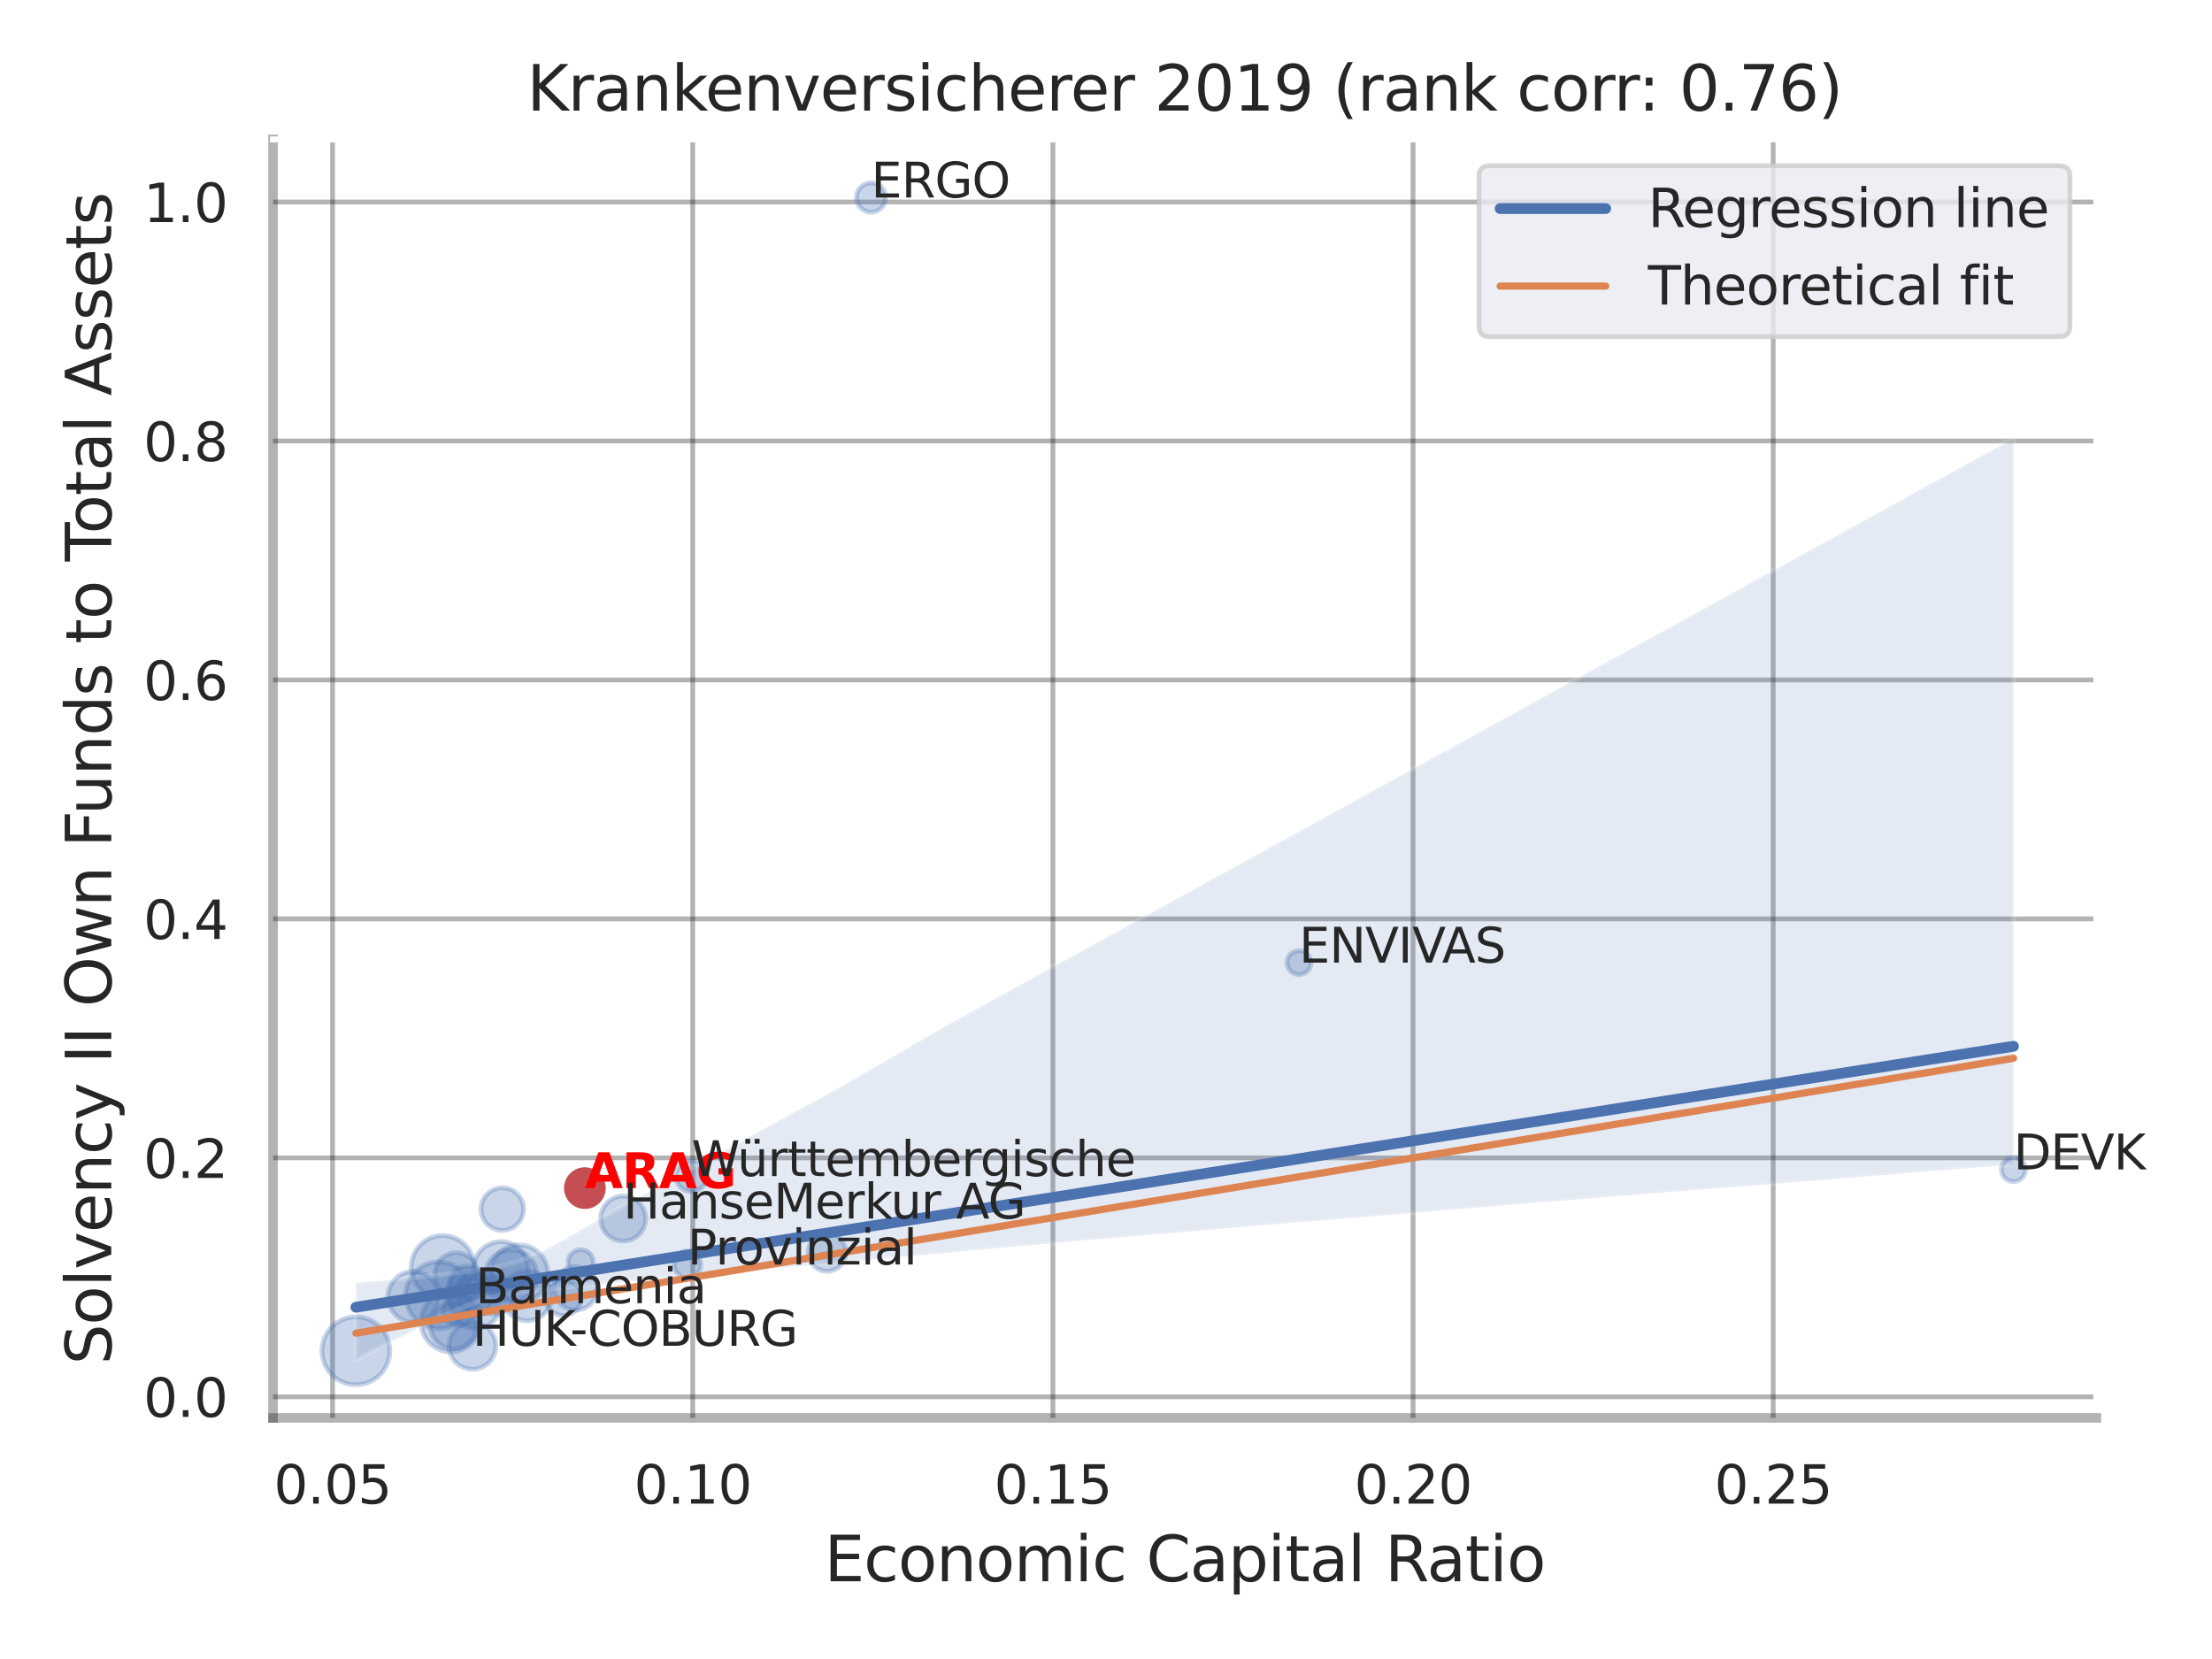 <?xml version="1.0" encoding="utf-8" standalone="no"?>
<!DOCTYPE svg PUBLIC "-//W3C//DTD SVG 1.1//EN"
  "http://www.w3.org/Graphics/SVG/1.1/DTD/svg11.dtd">
<svg xmlns:xlink="http://www.w3.org/1999/xlink" width="460.8pt" height="345.6pt" viewBox="0 0 460.8 345.6" xmlns="http://www.w3.org/2000/svg" version="1.1">
 <defs>
  <style type="text/css">*{stroke-linejoin: round; stroke-linecap: butt}</style>
 </defs>
 <g id="figure_1">
  <g id="patch_1">
   <path d="M 0 345.6 
L 460.8 345.6 
L 460.8 0 
L 0 0 
z
" style="fill: #ffffff"/>
  </g>
  <g id="axes_1">
   <g id="patch_2">
    <path d="M 56.88 295.38 
L 436.713 295.38 
L 436.713 29.04 
L 56.88 29.04 
z
" style="fill: #ffffff"/>
   </g>
   <g id="matplotlib.axis_1">
    <g id="xtick_1">
     <g id="line2d_1">
      <path d="M 69.281 295.38 
L 69.281 29.04 
" clip-path="url(#p171e190e1a)" style="fill: none; stroke: #000000; stroke-opacity: 0.3; stroke-linecap: round"/>
     </g>
     <g id="text_1">
      <!-- 0.05 -->
      <g style="fill: #262626" transform="translate(57.035 313.238) scale(0.11 -0.11)">
       <defs>
        <path id="DejaVuSans-30" d="M 2034 4250 
Q 1547 4250 1301 3770 
Q 1056 3291 1056 2328 
Q 1056 1369 1301 889 
Q 1547 409 2034 409 
Q 2525 409 2770 889 
Q 3016 1369 3016 2328 
Q 3016 3291 2770 3770 
Q 2525 4250 2034 4250 
z
M 2034 4750 
Q 2819 4750 3233 4129 
Q 3647 3509 3647 2328 
Q 3647 1150 3233 529 
Q 2819 -91 2034 -91 
Q 1250 -91 836 529 
Q 422 1150 422 2328 
Q 422 3509 836 4129 
Q 1250 4750 2034 4750 
z
" transform="scale(0.016)"/>
        <path id="DejaVuSans-2e" d="M 684 794 
L 1344 794 
L 1344 0 
L 684 0 
L 684 794 
z
" transform="scale(0.016)"/>
        <path id="DejaVuSans-35" d="M 691 4666 
L 3169 4666 
L 3169 4134 
L 1269 4134 
L 1269 2991 
Q 1406 3038 1543 3061 
Q 1681 3084 1819 3084 
Q 2600 3084 3056 2656 
Q 3513 2228 3513 1497 
Q 3513 744 3044 326 
Q 2575 -91 1722 -91 
Q 1428 -91 1123 -41 
Q 819 9 494 109 
L 494 744 
Q 775 591 1075 516 
Q 1375 441 1709 441 
Q 2250 441 2565 725 
Q 2881 1009 2881 1497 
Q 2881 1984 2565 2268 
Q 2250 2553 1709 2553 
Q 1456 2553 1204 2497 
Q 953 2441 691 2322 
L 691 4666 
z
" transform="scale(0.016)"/>
       </defs>
       <use xlink:href="#DejaVuSans-30"/>
       <use xlink:href="#DejaVuSans-2e" x="63.623"/>
       <use xlink:href="#DejaVuSans-30" x="95.41"/>
       <use xlink:href="#DejaVuSans-35" x="159.033"/>
      </g>
     </g>
    </g>
    <g id="xtick_2">
     <g id="line2d_2">
      <path d="M 144.308 295.38 
L 144.308 29.04 
" clip-path="url(#p171e190e1a)" style="fill: none; stroke: #000000; stroke-opacity: 0.3; stroke-linecap: round"/>
     </g>
     <g id="text_2">
      <!-- 0.10 -->
      <g style="fill: #262626" transform="translate(132.062 313.238) scale(0.11 -0.11)">
       <defs>
        <path id="DejaVuSans-31" d="M 794 531 
L 1825 531 
L 1825 4091 
L 703 3866 
L 703 4441 
L 1819 4666 
L 2450 4666 
L 2450 531 
L 3481 531 
L 3481 0 
L 794 0 
L 794 531 
z
" transform="scale(0.016)"/>
       </defs>
       <use xlink:href="#DejaVuSans-30"/>
       <use xlink:href="#DejaVuSans-2e" x="63.623"/>
       <use xlink:href="#DejaVuSans-31" x="95.41"/>
       <use xlink:href="#DejaVuSans-30" x="159.033"/>
      </g>
     </g>
    </g>
    <g id="xtick_3">
     <g id="line2d_3">
      <path d="M 219.335 295.38 
L 219.335 29.04 
" clip-path="url(#p171e190e1a)" style="fill: none; stroke: #000000; stroke-opacity: 0.3; stroke-linecap: round"/>
     </g>
     <g id="text_3">
      <!-- 0.15 -->
      <g style="fill: #262626" transform="translate(207.089 313.238) scale(0.11 -0.11)">
       <use xlink:href="#DejaVuSans-30"/>
       <use xlink:href="#DejaVuSans-2e" x="63.623"/>
       <use xlink:href="#DejaVuSans-31" x="95.41"/>
       <use xlink:href="#DejaVuSans-35" x="159.033"/>
      </g>
     </g>
    </g>
    <g id="xtick_4">
     <g id="line2d_4">
      <path d="M 294.361 295.38 
L 294.361 29.04 
" clip-path="url(#p171e190e1a)" style="fill: none; stroke: #000000; stroke-opacity: 0.3; stroke-linecap: round"/>
     </g>
     <g id="text_4">
      <!-- 0.20 -->
      <g style="fill: #262626" transform="translate(282.115 313.238) scale(0.11 -0.11)">
       <defs>
        <path id="DejaVuSans-32" d="M 1228 531 
L 3431 531 
L 3431 0 
L 469 0 
L 469 531 
Q 828 903 1448 1529 
Q 2069 2156 2228 2338 
Q 2531 2678 2651 2914 
Q 2772 3150 2772 3378 
Q 2772 3750 2511 3984 
Q 2250 4219 1831 4219 
Q 1534 4219 1204 4116 
Q 875 4013 500 3803 
L 500 4441 
Q 881 4594 1212 4672 
Q 1544 4750 1819 4750 
Q 2544 4750 2975 4387 
Q 3406 4025 3406 3419 
Q 3406 3131 3298 2873 
Q 3191 2616 2906 2266 
Q 2828 2175 2409 1742 
Q 1991 1309 1228 531 
z
" transform="scale(0.016)"/>
       </defs>
       <use xlink:href="#DejaVuSans-30"/>
       <use xlink:href="#DejaVuSans-2e" x="63.623"/>
       <use xlink:href="#DejaVuSans-32" x="95.41"/>
       <use xlink:href="#DejaVuSans-30" x="159.033"/>
      </g>
     </g>
    </g>
    <g id="xtick_5">
     <g id="line2d_5">
      <path d="M 369.388 295.38 
L 369.388 29.04 
" clip-path="url(#p171e190e1a)" style="fill: none; stroke: #000000; stroke-opacity: 0.3; stroke-linecap: round"/>
     </g>
     <g id="text_5">
      <!-- 0.25 -->
      <g style="fill: #262626" transform="translate(357.142 313.238) scale(0.11 -0.11)">
       <use xlink:href="#DejaVuSans-30"/>
       <use xlink:href="#DejaVuSans-2e" x="63.623"/>
       <use xlink:href="#DejaVuSans-32" x="95.41"/>
       <use xlink:href="#DejaVuSans-35" x="159.033"/>
      </g>
     </g>
    </g>
    <g id="text_6">
     <!-- Economic Capital Ratio -->
     <g style="fill: #262626" transform="translate(171.722 329.404) scale(0.13 -0.13)">
      <defs>
       <path id="DejaVuSans-45" d="M 628 4666 
L 3578 4666 
L 3578 4134 
L 1259 4134 
L 1259 2753 
L 3481 2753 
L 3481 2222 
L 1259 2222 
L 1259 531 
L 3634 531 
L 3634 0 
L 628 0 
L 628 4666 
z
" transform="scale(0.016)"/>
       <path id="DejaVuSans-63" d="M 3122 3366 
L 3122 2828 
Q 2878 2963 2633 3030 
Q 2388 3097 2138 3097 
Q 1578 3097 1268 2742 
Q 959 2388 959 1747 
Q 959 1106 1268 751 
Q 1578 397 2138 397 
Q 2388 397 2633 464 
Q 2878 531 3122 666 
L 3122 134 
Q 2881 22 2623 -34 
Q 2366 -91 2075 -91 
Q 1284 -91 818 406 
Q 353 903 353 1747 
Q 353 2603 823 3093 
Q 1294 3584 2113 3584 
Q 2378 3584 2631 3529 
Q 2884 3475 3122 3366 
z
" transform="scale(0.016)"/>
       <path id="DejaVuSans-6f" d="M 1959 3097 
Q 1497 3097 1228 2736 
Q 959 2375 959 1747 
Q 959 1119 1226 758 
Q 1494 397 1959 397 
Q 2419 397 2687 759 
Q 2956 1122 2956 1747 
Q 2956 2369 2687 2733 
Q 2419 3097 1959 3097 
z
M 1959 3584 
Q 2709 3584 3137 3096 
Q 3566 2609 3566 1747 
Q 3566 888 3137 398 
Q 2709 -91 1959 -91 
Q 1206 -91 779 398 
Q 353 888 353 1747 
Q 353 2609 779 3096 
Q 1206 3584 1959 3584 
z
" transform="scale(0.016)"/>
       <path id="DejaVuSans-6e" d="M 3513 2113 
L 3513 0 
L 2938 0 
L 2938 2094 
Q 2938 2591 2744 2837 
Q 2550 3084 2163 3084 
Q 1697 3084 1428 2787 
Q 1159 2491 1159 1978 
L 1159 0 
L 581 0 
L 581 3500 
L 1159 3500 
L 1159 2956 
Q 1366 3272 1645 3428 
Q 1925 3584 2291 3584 
Q 2894 3584 3203 3211 
Q 3513 2838 3513 2113 
z
" transform="scale(0.016)"/>
       <path id="DejaVuSans-6d" d="M 3328 2828 
Q 3544 3216 3844 3400 
Q 4144 3584 4550 3584 
Q 5097 3584 5394 3201 
Q 5691 2819 5691 2113 
L 5691 0 
L 5113 0 
L 5113 2094 
Q 5113 2597 4934 2840 
Q 4756 3084 4391 3084 
Q 3944 3084 3684 2787 
Q 3425 2491 3425 1978 
L 3425 0 
L 2847 0 
L 2847 2094 
Q 2847 2600 2669 2842 
Q 2491 3084 2119 3084 
Q 1678 3084 1418 2786 
Q 1159 2488 1159 1978 
L 1159 0 
L 581 0 
L 581 3500 
L 1159 3500 
L 1159 2956 
Q 1356 3278 1631 3431 
Q 1906 3584 2284 3584 
Q 2666 3584 2933 3390 
Q 3200 3197 3328 2828 
z
" transform="scale(0.016)"/>
       <path id="DejaVuSans-69" d="M 603 3500 
L 1178 3500 
L 1178 0 
L 603 0 
L 603 3500 
z
M 603 4863 
L 1178 4863 
L 1178 4134 
L 603 4134 
L 603 4863 
z
" transform="scale(0.016)"/>
       <path id="DejaVuSans-20" transform="scale(0.016)"/>
       <path id="DejaVuSans-43" d="M 4122 4306 
L 4122 3641 
Q 3803 3938 3442 4084 
Q 3081 4231 2675 4231 
Q 1875 4231 1450 3742 
Q 1025 3253 1025 2328 
Q 1025 1406 1450 917 
Q 1875 428 2675 428 
Q 3081 428 3442 575 
Q 3803 722 4122 1019 
L 4122 359 
Q 3791 134 3420 21 
Q 3050 -91 2638 -91 
Q 1578 -91 968 557 
Q 359 1206 359 2328 
Q 359 3453 968 4101 
Q 1578 4750 2638 4750 
Q 3056 4750 3426 4639 
Q 3797 4528 4122 4306 
z
" transform="scale(0.016)"/>
       <path id="DejaVuSans-61" d="M 2194 1759 
Q 1497 1759 1228 1600 
Q 959 1441 959 1056 
Q 959 750 1161 570 
Q 1363 391 1709 391 
Q 2188 391 2477 730 
Q 2766 1069 2766 1631 
L 2766 1759 
L 2194 1759 
z
M 3341 1997 
L 3341 0 
L 2766 0 
L 2766 531 
Q 2569 213 2275 61 
Q 1981 -91 1556 -91 
Q 1019 -91 701 211 
Q 384 513 384 1019 
Q 384 1609 779 1909 
Q 1175 2209 1959 2209 
L 2766 2209 
L 2766 2266 
Q 2766 2663 2505 2880 
Q 2244 3097 1772 3097 
Q 1472 3097 1187 3025 
Q 903 2953 641 2809 
L 641 3341 
Q 956 3463 1253 3523 
Q 1550 3584 1831 3584 
Q 2591 3584 2966 3190 
Q 3341 2797 3341 1997 
z
" transform="scale(0.016)"/>
       <path id="DejaVuSans-70" d="M 1159 525 
L 1159 -1331 
L 581 -1331 
L 581 3500 
L 1159 3500 
L 1159 2969 
Q 1341 3281 1617 3432 
Q 1894 3584 2278 3584 
Q 2916 3584 3314 3078 
Q 3713 2572 3713 1747 
Q 3713 922 3314 415 
Q 2916 -91 2278 -91 
Q 1894 -91 1617 61 
Q 1341 213 1159 525 
z
M 3116 1747 
Q 3116 2381 2855 2742 
Q 2594 3103 2138 3103 
Q 1681 3103 1420 2742 
Q 1159 2381 1159 1747 
Q 1159 1113 1420 752 
Q 1681 391 2138 391 
Q 2594 391 2855 752 
Q 3116 1113 3116 1747 
z
" transform="scale(0.016)"/>
       <path id="DejaVuSans-74" d="M 1172 4494 
L 1172 3500 
L 2356 3500 
L 2356 3053 
L 1172 3053 
L 1172 1153 
Q 1172 725 1289 603 
Q 1406 481 1766 481 
L 2356 481 
L 2356 0 
L 1766 0 
Q 1100 0 847 248 
Q 594 497 594 1153 
L 594 3053 
L 172 3053 
L 172 3500 
L 594 3500 
L 594 4494 
L 1172 4494 
z
" transform="scale(0.016)"/>
       <path id="DejaVuSans-6c" d="M 603 4863 
L 1178 4863 
L 1178 0 
L 603 0 
L 603 4863 
z
" transform="scale(0.016)"/>
       <path id="DejaVuSans-52" d="M 2841 2188 
Q 3044 2119 3236 1894 
Q 3428 1669 3622 1275 
L 4263 0 
L 3584 0 
L 2988 1197 
Q 2756 1666 2539 1819 
Q 2322 1972 1947 1972 
L 1259 1972 
L 1259 0 
L 628 0 
L 628 4666 
L 2053 4666 
Q 2853 4666 3247 4331 
Q 3641 3997 3641 3322 
Q 3641 2881 3436 2590 
Q 3231 2300 2841 2188 
z
M 1259 4147 
L 1259 2491 
L 2053 2491 
Q 2509 2491 2742 2702 
Q 2975 2913 2975 3322 
Q 2975 3731 2742 3939 
Q 2509 4147 2053 4147 
L 1259 4147 
z
" transform="scale(0.016)"/>
      </defs>
      <use xlink:href="#DejaVuSans-45"/>
      <use xlink:href="#DejaVuSans-63" x="63.184"/>
      <use xlink:href="#DejaVuSans-6f" x="118.164"/>
      <use xlink:href="#DejaVuSans-6e" x="179.346"/>
      <use xlink:href="#DejaVuSans-6f" x="242.725"/>
      <use xlink:href="#DejaVuSans-6d" x="303.906"/>
      <use xlink:href="#DejaVuSans-69" x="401.318"/>
      <use xlink:href="#DejaVuSans-63" x="429.102"/>
      <use xlink:href="#DejaVuSans-20" x="484.082"/>
      <use xlink:href="#DejaVuSans-43" x="515.869"/>
      <use xlink:href="#DejaVuSans-61" x="585.693"/>
      <use xlink:href="#DejaVuSans-70" x="646.973"/>
      <use xlink:href="#DejaVuSans-69" x="710.449"/>
      <use xlink:href="#DejaVuSans-74" x="738.232"/>
      <use xlink:href="#DejaVuSans-61" x="777.441"/>
      <use xlink:href="#DejaVuSans-6c" x="838.721"/>
      <use xlink:href="#DejaVuSans-20" x="866.504"/>
      <use xlink:href="#DejaVuSans-52" x="898.291"/>
      <use xlink:href="#DejaVuSans-61" x="965.523"/>
      <use xlink:href="#DejaVuSans-74" x="1026.803"/>
      <use xlink:href="#DejaVuSans-69" x="1066.012"/>
      <use xlink:href="#DejaVuSans-6f" x="1093.795"/>
     </g>
    </g>
   </g>
   <g id="matplotlib.axis_2">
    <g id="ytick_1">
     <g id="line2d_6">
      <path d="M 56.88 290.985 
L 436.713 290.985 
" clip-path="url(#p171e190e1a)" style="fill: none; stroke: #000000; stroke-opacity: 0.3; stroke-linecap: round"/>
     </g>
     <g id="text_7">
      <!-- 0.0 -->
      <g style="fill: #262626" transform="translate(29.887 295.164) scale(0.11 -0.11)">
       <use xlink:href="#DejaVuSans-30"/>
       <use xlink:href="#DejaVuSans-2e" x="63.623"/>
       <use xlink:href="#DejaVuSans-30" x="95.41"/>
      </g>
     </g>
    </g>
    <g id="ytick_2">
     <g id="line2d_7">
      <path d="M 56.88 241.204 
L 436.713 241.204 
" clip-path="url(#p171e190e1a)" style="fill: none; stroke: #000000; stroke-opacity: 0.3; stroke-linecap: round"/>
     </g>
     <g id="text_8">
      <!-- 0.2 -->
      <g style="fill: #262626" transform="translate(29.887 245.383) scale(0.11 -0.11)">
       <use xlink:href="#DejaVuSans-30"/>
       <use xlink:href="#DejaVuSans-2e" x="63.623"/>
       <use xlink:href="#DejaVuSans-32" x="95.41"/>
      </g>
     </g>
    </g>
    <g id="ytick_3">
     <g id="line2d_8">
      <path d="M 56.88 191.424 
L 436.713 191.424 
" clip-path="url(#p171e190e1a)" style="fill: none; stroke: #000000; stroke-opacity: 0.3; stroke-linecap: round"/>
     </g>
     <g id="text_9">
      <!-- 0.4 -->
      <g style="fill: #262626" transform="translate(29.887 195.603) scale(0.11 -0.11)">
       <defs>
        <path id="DejaVuSans-34" d="M 2419 4116 
L 825 1625 
L 2419 1625 
L 2419 4116 
z
M 2253 4666 
L 3047 4666 
L 3047 1625 
L 3713 1625 
L 3713 1100 
L 3047 1100 
L 3047 0 
L 2419 0 
L 2419 1100 
L 313 1100 
L 313 1709 
L 2253 4666 
z
" transform="scale(0.016)"/>
       </defs>
       <use xlink:href="#DejaVuSans-30"/>
       <use xlink:href="#DejaVuSans-2e" x="63.623"/>
       <use xlink:href="#DejaVuSans-34" x="95.41"/>
      </g>
     </g>
    </g>
    <g id="ytick_4">
     <g id="line2d_9">
      <path d="M 56.88 141.643 
L 436.713 141.643 
" clip-path="url(#p171e190e1a)" style="fill: none; stroke: #000000; stroke-opacity: 0.3; stroke-linecap: round"/>
     </g>
     <g id="text_10">
      <!-- 0.6 -->
      <g style="fill: #262626" transform="translate(29.887 145.822) scale(0.11 -0.11)">
       <defs>
        <path id="DejaVuSans-36" d="M 2113 2584 
Q 1688 2584 1439 2293 
Q 1191 2003 1191 1497 
Q 1191 994 1439 701 
Q 1688 409 2113 409 
Q 2538 409 2786 701 
Q 3034 994 3034 1497 
Q 3034 2003 2786 2293 
Q 2538 2584 2113 2584 
z
M 3366 4563 
L 3366 3988 
Q 3128 4100 2886 4159 
Q 2644 4219 2406 4219 
Q 1781 4219 1451 3797 
Q 1122 3375 1075 2522 
Q 1259 2794 1537 2939 
Q 1816 3084 2150 3084 
Q 2853 3084 3261 2657 
Q 3669 2231 3669 1497 
Q 3669 778 3244 343 
Q 2819 -91 2113 -91 
Q 1303 -91 875 529 
Q 447 1150 447 2328 
Q 447 3434 972 4092 
Q 1497 4750 2381 4750 
Q 2619 4750 2861 4703 
Q 3103 4656 3366 4563 
z
" transform="scale(0.016)"/>
       </defs>
       <use xlink:href="#DejaVuSans-30"/>
       <use xlink:href="#DejaVuSans-2e" x="63.623"/>
       <use xlink:href="#DejaVuSans-36" x="95.41"/>
      </g>
     </g>
    </g>
    <g id="ytick_5">
     <g id="line2d_10">
      <path d="M 56.88 91.863 
L 436.713 91.863 
" clip-path="url(#p171e190e1a)" style="fill: none; stroke: #000000; stroke-opacity: 0.3; stroke-linecap: round"/>
     </g>
     <g id="text_11">
      <!-- 0.8 -->
      <g style="fill: #262626" transform="translate(29.887 96.042) scale(0.11 -0.11)">
       <defs>
        <path id="DejaVuSans-38" d="M 2034 2216 
Q 1584 2216 1326 1975 
Q 1069 1734 1069 1313 
Q 1069 891 1326 650 
Q 1584 409 2034 409 
Q 2484 409 2743 651 
Q 3003 894 3003 1313 
Q 3003 1734 2745 1975 
Q 2488 2216 2034 2216 
z
M 1403 2484 
Q 997 2584 770 2862 
Q 544 3141 544 3541 
Q 544 4100 942 4425 
Q 1341 4750 2034 4750 
Q 2731 4750 3128 4425 
Q 3525 4100 3525 3541 
Q 3525 3141 3298 2862 
Q 3072 2584 2669 2484 
Q 3125 2378 3379 2068 
Q 3634 1759 3634 1313 
Q 3634 634 3220 271 
Q 2806 -91 2034 -91 
Q 1263 -91 848 271 
Q 434 634 434 1313 
Q 434 1759 690 2068 
Q 947 2378 1403 2484 
z
M 1172 3481 
Q 1172 3119 1398 2916 
Q 1625 2713 2034 2713 
Q 2441 2713 2670 2916 
Q 2900 3119 2900 3481 
Q 2900 3844 2670 4047 
Q 2441 4250 2034 4250 
Q 1625 4250 1398 4047 
Q 1172 3844 1172 3481 
z
" transform="scale(0.016)"/>
       </defs>
       <use xlink:href="#DejaVuSans-30"/>
       <use xlink:href="#DejaVuSans-2e" x="63.623"/>
       <use xlink:href="#DejaVuSans-38" x="95.41"/>
      </g>
     </g>
    </g>
    <g id="ytick_6">
     <g id="line2d_11">
      <path d="M 56.88 42.082 
L 436.713 42.082 
" clip-path="url(#p171e190e1a)" style="fill: none; stroke: #000000; stroke-opacity: 0.3; stroke-linecap: round"/>
     </g>
     <g id="text_12">
      <!-- 1.0 -->
      <g style="fill: #262626" transform="translate(29.887 46.261) scale(0.11 -0.11)">
       <use xlink:href="#DejaVuSans-31"/>
       <use xlink:href="#DejaVuSans-2e" x="63.623"/>
       <use xlink:href="#DejaVuSans-30" x="95.41"/>
      </g>
     </g>
    </g>
    <g id="text_13">
     <!-- Solvency II Own Funds to Total Assets -->
     <g style="fill: #262626" transform="translate(23.183 284.278) rotate(-90) scale(0.13 -0.13)">
      <defs>
       <path id="DejaVuSans-53" d="M 3425 4513 
L 3425 3897 
Q 3066 4069 2747 4153 
Q 2428 4238 2131 4238 
Q 1616 4238 1336 4038 
Q 1056 3838 1056 3469 
Q 1056 3159 1242 3001 
Q 1428 2844 1947 2747 
L 2328 2669 
Q 3034 2534 3370 2195 
Q 3706 1856 3706 1288 
Q 3706 609 3251 259 
Q 2797 -91 1919 -91 
Q 1588 -91 1214 -16 
Q 841 59 441 206 
L 441 856 
Q 825 641 1194 531 
Q 1563 422 1919 422 
Q 2459 422 2753 634 
Q 3047 847 3047 1241 
Q 3047 1584 2836 1778 
Q 2625 1972 2144 2069 
L 1759 2144 
Q 1053 2284 737 2584 
Q 422 2884 422 3419 
Q 422 4038 858 4394 
Q 1294 4750 2059 4750 
Q 2388 4750 2728 4690 
Q 3069 4631 3425 4513 
z
" transform="scale(0.016)"/>
       <path id="DejaVuSans-76" d="M 191 3500 
L 800 3500 
L 1894 563 
L 2988 3500 
L 3597 3500 
L 2284 0 
L 1503 0 
L 191 3500 
z
" transform="scale(0.016)"/>
       <path id="DejaVuSans-65" d="M 3597 1894 
L 3597 1613 
L 953 1613 
Q 991 1019 1311 708 
Q 1631 397 2203 397 
Q 2534 397 2845 478 
Q 3156 559 3463 722 
L 3463 178 
Q 3153 47 2828 -22 
Q 2503 -91 2169 -91 
Q 1331 -91 842 396 
Q 353 884 353 1716 
Q 353 2575 817 3079 
Q 1281 3584 2069 3584 
Q 2775 3584 3186 3129 
Q 3597 2675 3597 1894 
z
M 3022 2063 
Q 3016 2534 2758 2815 
Q 2500 3097 2075 3097 
Q 1594 3097 1305 2825 
Q 1016 2553 972 2059 
L 3022 2063 
z
" transform="scale(0.016)"/>
       <path id="DejaVuSans-79" d="M 2059 -325 
Q 1816 -950 1584 -1140 
Q 1353 -1331 966 -1331 
L 506 -1331 
L 506 -850 
L 844 -850 
Q 1081 -850 1212 -737 
Q 1344 -625 1503 -206 
L 1606 56 
L 191 3500 
L 800 3500 
L 1894 763 
L 2988 3500 
L 3597 3500 
L 2059 -325 
z
" transform="scale(0.016)"/>
       <path id="DejaVuSans-49" d="M 628 4666 
L 1259 4666 
L 1259 0 
L 628 0 
L 628 4666 
z
" transform="scale(0.016)"/>
       <path id="DejaVuSans-4f" d="M 2522 4238 
Q 1834 4238 1429 3725 
Q 1025 3213 1025 2328 
Q 1025 1447 1429 934 
Q 1834 422 2522 422 
Q 3209 422 3611 934 
Q 4013 1447 4013 2328 
Q 4013 3213 3611 3725 
Q 3209 4238 2522 4238 
z
M 2522 4750 
Q 3503 4750 4090 4092 
Q 4678 3434 4678 2328 
Q 4678 1225 4090 567 
Q 3503 -91 2522 -91 
Q 1538 -91 948 565 
Q 359 1222 359 2328 
Q 359 3434 948 4092 
Q 1538 4750 2522 4750 
z
" transform="scale(0.016)"/>
       <path id="DejaVuSans-77" d="M 269 3500 
L 844 3500 
L 1563 769 
L 2278 3500 
L 2956 3500 
L 3675 769 
L 4391 3500 
L 4966 3500 
L 4050 0 
L 3372 0 
L 2619 2869 
L 1863 0 
L 1184 0 
L 269 3500 
z
" transform="scale(0.016)"/>
       <path id="DejaVuSans-46" d="M 628 4666 
L 3309 4666 
L 3309 4134 
L 1259 4134 
L 1259 2759 
L 3109 2759 
L 3109 2228 
L 1259 2228 
L 1259 0 
L 628 0 
L 628 4666 
z
" transform="scale(0.016)"/>
       <path id="DejaVuSans-75" d="M 544 1381 
L 544 3500 
L 1119 3500 
L 1119 1403 
Q 1119 906 1312 657 
Q 1506 409 1894 409 
Q 2359 409 2629 706 
Q 2900 1003 2900 1516 
L 2900 3500 
L 3475 3500 
L 3475 0 
L 2900 0 
L 2900 538 
Q 2691 219 2414 64 
Q 2138 -91 1772 -91 
Q 1169 -91 856 284 
Q 544 659 544 1381 
z
M 1991 3584 
L 1991 3584 
z
" transform="scale(0.016)"/>
       <path id="DejaVuSans-64" d="M 2906 2969 
L 2906 4863 
L 3481 4863 
L 3481 0 
L 2906 0 
L 2906 525 
Q 2725 213 2448 61 
Q 2172 -91 1784 -91 
Q 1150 -91 751 415 
Q 353 922 353 1747 
Q 353 2572 751 3078 
Q 1150 3584 1784 3584 
Q 2172 3584 2448 3432 
Q 2725 3281 2906 2969 
z
M 947 1747 
Q 947 1113 1208 752 
Q 1469 391 1925 391 
Q 2381 391 2643 752 
Q 2906 1113 2906 1747 
Q 2906 2381 2643 2742 
Q 2381 3103 1925 3103 
Q 1469 3103 1208 2742 
Q 947 2381 947 1747 
z
" transform="scale(0.016)"/>
       <path id="DejaVuSans-73" d="M 2834 3397 
L 2834 2853 
Q 2591 2978 2328 3040 
Q 2066 3103 1784 3103 
Q 1356 3103 1142 2972 
Q 928 2841 928 2578 
Q 928 2378 1081 2264 
Q 1234 2150 1697 2047 
L 1894 2003 
Q 2506 1872 2764 1633 
Q 3022 1394 3022 966 
Q 3022 478 2636 193 
Q 2250 -91 1575 -91 
Q 1294 -91 989 -36 
Q 684 19 347 128 
L 347 722 
Q 666 556 975 473 
Q 1284 391 1588 391 
Q 1994 391 2212 530 
Q 2431 669 2431 922 
Q 2431 1156 2273 1281 
Q 2116 1406 1581 1522 
L 1381 1569 
Q 847 1681 609 1914 
Q 372 2147 372 2553 
Q 372 3047 722 3315 
Q 1072 3584 1716 3584 
Q 2034 3584 2315 3537 
Q 2597 3491 2834 3397 
z
" transform="scale(0.016)"/>
       <path id="DejaVuSans-54" d="M -19 4666 
L 3928 4666 
L 3928 4134 
L 2272 4134 
L 2272 0 
L 1638 0 
L 1638 4134 
L -19 4134 
L -19 4666 
z
" transform="scale(0.016)"/>
       <path id="DejaVuSans-41" d="M 2188 4044 
L 1331 1722 
L 3047 1722 
L 2188 4044 
z
M 1831 4666 
L 2547 4666 
L 4325 0 
L 3669 0 
L 3244 1197 
L 1141 1197 
L 716 0 
L 50 0 
L 1831 4666 
z
" transform="scale(0.016)"/>
      </defs>
      <use xlink:href="#DejaVuSans-53"/>
      <use xlink:href="#DejaVuSans-6f" x="63.477"/>
      <use xlink:href="#DejaVuSans-6c" x="124.658"/>
      <use xlink:href="#DejaVuSans-76" x="152.441"/>
      <use xlink:href="#DejaVuSans-65" x="211.621"/>
      <use xlink:href="#DejaVuSans-6e" x="273.145"/>
      <use xlink:href="#DejaVuSans-63" x="336.523"/>
      <use xlink:href="#DejaVuSans-79" x="391.504"/>
      <use xlink:href="#DejaVuSans-20" x="450.684"/>
      <use xlink:href="#DejaVuSans-49" x="482.471"/>
      <use xlink:href="#DejaVuSans-49" x="511.963"/>
      <use xlink:href="#DejaVuSans-20" x="541.455"/>
      <use xlink:href="#DejaVuSans-4f" x="573.242"/>
      <use xlink:href="#DejaVuSans-77" x="651.953"/>
      <use xlink:href="#DejaVuSans-6e" x="733.74"/>
      <use xlink:href="#DejaVuSans-20" x="797.119"/>
      <use xlink:href="#DejaVuSans-46" x="828.906"/>
      <use xlink:href="#DejaVuSans-75" x="880.926"/>
      <use xlink:href="#DejaVuSans-6e" x="944.305"/>
      <use xlink:href="#DejaVuSans-64" x="1007.684"/>
      <use xlink:href="#DejaVuSans-73" x="1071.16"/>
      <use xlink:href="#DejaVuSans-20" x="1123.26"/>
      <use xlink:href="#DejaVuSans-74" x="1155.047"/>
      <use xlink:href="#DejaVuSans-6f" x="1194.256"/>
      <use xlink:href="#DejaVuSans-20" x="1255.438"/>
      <use xlink:href="#DejaVuSans-54" x="1287.225"/>
      <use xlink:href="#DejaVuSans-6f" x="1331.309"/>
      <use xlink:href="#DejaVuSans-74" x="1392.49"/>
      <use xlink:href="#DejaVuSans-61" x="1431.699"/>
      <use xlink:href="#DejaVuSans-6c" x="1492.979"/>
      <use xlink:href="#DejaVuSans-20" x="1520.762"/>
      <use xlink:href="#DejaVuSans-41" x="1552.549"/>
      <use xlink:href="#DejaVuSans-73" x="1620.957"/>
      <use xlink:href="#DejaVuSans-73" x="1673.057"/>
      <use xlink:href="#DejaVuSans-65" x="1725.156"/>
      <use xlink:href="#DejaVuSans-74" x="1786.68"/>
      <use xlink:href="#DejaVuSans-73" x="1825.889"/>
     </g>
    </g>
   </g>
   <g id="PathCollection_1">
    <path d="M 106.449 271.218 
C 107.887 271.218 109.267 270.647 110.284 269.63 
C 111.301 268.613 111.872 267.233 111.872 265.795 
C 111.872 264.357 111.301 262.977 110.284 261.96 
C 109.267 260.943 107.887 260.372 106.449 260.372 
C 105.011 260.372 103.631 260.943 102.614 261.96 
C 101.597 262.977 101.026 264.357 101.026 265.795 
C 101.026 267.233 101.597 268.613 102.614 269.63 
C 103.631 270.647 105.011 271.218 106.449 271.218 
z
" clip-path="url(#p171e190e1a)" style="fill: #4c72b0; fill-opacity: 0.3; stroke: #4c72b0; stroke-opacity: 0.3"/>
    <path d="M 93.92 281.608 
C 95.574 281.608 97.161 280.951 98.33 279.781 
C 99.5 278.611 100.157 277.025 100.157 275.37 
C 100.157 273.716 99.5 272.13 98.33 270.96 
C 97.161 269.79 95.574 269.133 93.92 269.133 
C 92.266 269.133 90.679 269.79 89.509 270.96 
C 88.34 272.13 87.682 273.716 87.682 275.37 
C 87.682 277.025 88.34 278.611 89.509 279.781 
C 90.679 280.951 92.266 281.608 93.92 281.608 
z
" clip-path="url(#p171e190e1a)" style="fill: #4c72b0; fill-opacity: 0.3; stroke: #4c72b0; stroke-opacity: 0.3"/>
    <path d="M 104.348 270.092 
C 105.864 270.092 107.318 269.489 108.39 268.418 
C 109.461 267.346 110.064 265.892 110.064 264.376 
C 110.064 262.86 109.461 261.406 108.39 260.334 
C 107.318 259.262 105.864 258.659 104.348 258.659 
C 102.832 258.659 101.378 259.262 100.306 260.334 
C 99.234 261.406 98.631 262.86 98.631 264.376 
C 98.631 265.892 99.234 267.346 100.306 268.418 
C 101.378 269.489 102.832 270.092 104.348 270.092 
z
" clip-path="url(#p171e190e1a)" style="fill: #4c72b0; fill-opacity: 0.3; stroke: #4c72b0; stroke-opacity: 0.3"/>
    <path d="M 74.145 288.47 
C 76.02 288.47 77.819 287.725 79.145 286.399 
C 80.471 285.073 81.216 283.274 81.216 281.399 
C 81.216 279.524 80.471 277.725 79.145 276.399 
C 77.819 275.073 76.02 274.328 74.145 274.328 
C 72.27 274.328 70.471 275.073 69.145 276.399 
C 67.819 277.725 67.074 279.524 67.074 281.399 
C 67.074 283.274 67.819 285.073 69.145 286.399 
C 70.471 287.725 72.27 288.47 74.145 288.47 
z
" clip-path="url(#p171e190e1a)" style="fill: #4c72b0; fill-opacity: 0.3; stroke: #4c72b0; stroke-opacity: 0.3"/>
    <path d="M 92.223 270.49 
C 93.96 270.49 95.627 269.8 96.855 268.572 
C 98.084 267.343 98.774 265.677 98.774 263.939 
C 98.774 262.202 98.084 260.535 96.855 259.307 
C 95.627 258.078 93.96 257.388 92.223 257.388 
C 90.485 257.388 88.819 258.078 87.59 259.307 
C 86.362 260.535 85.672 262.202 85.672 263.939 
C 85.672 265.677 86.362 267.343 87.59 268.572 
C 88.819 269.8 90.485 270.49 92.223 270.49 
z
" clip-path="url(#p171e190e1a)" style="fill: #4c72b0; fill-opacity: 0.3; stroke: #4c72b0; stroke-opacity: 0.3"/>
    <path d="M 104.644 256.313 
C 105.822 256.313 106.952 255.845 107.785 255.012 
C 108.617 254.179 109.085 253.05 109.085 251.872 
C 109.085 250.694 108.617 249.565 107.785 248.732 
C 106.952 247.899 105.822 247.431 104.644 247.431 
C 103.467 247.431 102.337 247.899 101.504 248.732 
C 100.672 249.565 100.204 250.694 100.204 251.872 
C 100.204 253.05 100.672 254.179 101.504 255.012 
C 102.337 255.845 103.467 256.313 104.644 256.313 
z
" clip-path="url(#p171e190e1a)" style="fill: #4c72b0; fill-opacity: 0.3; stroke: #4c72b0; stroke-opacity: 0.3"/>
    <path d="M 94.463 280.965 
C 95.729 280.965 96.943 280.462 97.839 279.567 
C 98.734 278.672 99.237 277.457 99.237 276.191 
C 99.237 274.925 98.734 273.71 97.839 272.815 
C 96.943 271.92 95.729 271.417 94.463 271.417 
C 93.197 271.417 91.982 271.92 91.087 272.815 
C 90.192 273.71 89.688 274.925 89.688 276.191 
C 89.688 277.457 90.192 278.672 91.087 279.567 
C 91.982 280.462 93.197 280.965 94.463 280.965 
z
" clip-path="url(#p171e190e1a)" style="fill: #4c72b0; fill-opacity: 0.3; stroke: #4c72b0; stroke-opacity: 0.3"/>
    <path d="M 109.798 275.129 
C 111.178 275.129 112.502 274.581 113.478 273.605 
C 114.454 272.629 115.002 271.305 115.002 269.925 
C 115.002 268.545 114.454 267.221 113.478 266.245 
C 112.502 265.269 111.178 264.721 109.798 264.721 
C 108.418 264.721 107.094 265.269 106.118 266.245 
C 105.142 267.221 104.594 268.545 104.594 269.925 
C 104.594 271.305 105.142 272.629 106.118 273.605 
C 107.094 274.581 108.418 275.129 109.798 275.129 
z
" clip-path="url(#p171e190e1a)" style="fill: #4c72b0; fill-opacity: 0.3; stroke: #4c72b0; stroke-opacity: 0.3"/>
    <path d="M 91.451 276.779 
C 93.294 276.779 95.062 276.047 96.366 274.743 
C 97.669 273.44 98.402 271.671 98.402 269.828 
C 98.402 267.985 97.669 266.217 96.366 264.913 
C 95.062 263.61 93.294 262.877 91.451 262.877 
C 89.607 262.877 87.839 263.61 86.536 264.913 
C 85.232 266.217 84.5 267.985 84.5 269.828 
C 84.5 271.671 85.232 273.44 86.536 274.743 
C 87.839 276.047 89.607 276.779 91.451 276.779 
z
" clip-path="url(#p171e190e1a)" style="fill: #4c72b0; fill-opacity: 0.3; stroke: #4c72b0; stroke-opacity: 0.3"/>
    <path d="M 119.908 272.909 
C 121.106 272.909 122.255 272.433 123.103 271.585 
C 123.95 270.738 124.426 269.589 124.426 268.391 
C 124.426 267.192 123.95 266.043 123.103 265.196 
C 122.255 264.349 121.106 263.873 119.908 263.873 
C 118.71 263.873 117.56 264.349 116.713 265.196 
C 115.866 266.043 115.39 267.192 115.39 268.391 
C 115.39 269.589 115.866 270.738 116.713 271.585 
C 117.56 272.433 118.71 272.909 119.908 272.909 
z
" clip-path="url(#p171e190e1a)" style="fill: #4c72b0; fill-opacity: 0.3; stroke: #4c72b0; stroke-opacity: 0.3"/>
    <path d="M 108.156 271.328 
C 109.745 271.328 111.27 270.697 112.393 269.573 
C 113.517 268.449 114.148 266.925 114.148 265.336 
C 114.148 263.747 113.517 262.222 112.393 261.099 
C 111.27 259.975 109.745 259.343 108.156 259.343 
C 106.567 259.343 105.043 259.975 103.919 261.099 
C 102.795 262.222 102.164 263.747 102.164 265.336 
C 102.164 266.925 102.795 268.449 103.919 269.573 
C 105.043 270.697 106.567 271.328 108.156 271.328 
z
" clip-path="url(#p171e190e1a)" style="fill: #4c72b0; fill-opacity: 0.3; stroke: #4c72b0; stroke-opacity: 0.3"/>
    <path d="M 95.062 269.996 
C 96.259 269.996 97.406 269.52 98.252 268.674 
C 99.098 267.828 99.574 266.681 99.574 265.485 
C 99.574 264.288 99.098 263.141 98.252 262.295 
C 97.406 261.449 96.259 260.973 95.062 260.973 
C 93.866 260.973 92.718 261.449 91.872 262.295 
C 91.026 263.141 90.551 264.288 90.551 265.485 
C 90.551 266.681 91.026 267.828 91.872 268.674 
C 92.718 269.52 93.866 269.996 95.062 269.996 
z
" clip-path="url(#p171e190e1a)" style="fill: #4c72b0; fill-opacity: 0.3; stroke: #4c72b0; stroke-opacity: 0.3"/>
    <path d="M 102.977 273.766 
C 104.041 273.766 105.062 273.343 105.814 272.591 
C 106.566 271.839 106.989 270.818 106.989 269.755 
C 106.989 268.691 106.566 267.67 105.814 266.918 
C 105.062 266.166 104.041 265.743 102.977 265.743 
C 101.913 265.743 100.893 266.166 100.141 266.918 
C 99.388 267.67 98.966 268.691 98.966 269.755 
C 98.966 270.818 99.388 271.839 100.141 272.591 
C 100.893 273.343 101.913 273.766 102.977 273.766 
z
" clip-path="url(#p171e190e1a)" style="fill: #4c72b0; fill-opacity: 0.3; stroke: #4c72b0; stroke-opacity: 0.3"/>
    <path d="M 121.839 251.338 
C 122.855 251.338 123.83 250.935 124.549 250.216 
C 125.267 249.498 125.671 248.523 125.671 247.507 
C 125.671 246.491 125.267 245.516 124.549 244.798 
C 123.83 244.079 122.855 243.676 121.839 243.676 
C 120.823 243.676 119.849 244.079 119.13 244.798 
C 118.412 245.516 118.008 246.491 118.008 247.507 
C 118.008 248.523 118.412 249.498 119.13 250.216 
C 119.849 250.935 120.823 251.338 121.839 251.338 
z
" clip-path="url(#p171e190e1a)" style="fill: #4c72b0; fill-opacity: 0.3; stroke: #4c72b0; stroke-opacity: 0.3"/>
    <path d="M 172.291 264.82 
C 173.337 264.82 174.341 264.404 175.081 263.664 
C 175.821 262.924 176.236 261.921 176.236 260.875 
C 176.236 259.828 175.821 258.825 175.081 258.085 
C 174.341 257.345 173.337 256.93 172.291 256.93 
C 171.245 256.93 170.242 257.345 169.502 258.085 
C 168.762 258.825 168.346 259.828 168.346 260.875 
C 168.346 261.921 168.762 262.924 169.502 263.664 
C 170.242 264.404 171.245 264.82 172.291 264.82 
z
" clip-path="url(#p171e190e1a)" style="fill: #4c72b0; fill-opacity: 0.3; stroke: #4c72b0; stroke-opacity: 0.3"/>
    <path d="M 98.417 285.239 
C 99.713 285.239 100.956 284.724 101.872 283.807 
C 102.789 282.891 103.304 281.648 103.304 280.352 
C 103.304 279.056 102.789 277.812 101.872 276.896 
C 100.956 275.979 99.713 275.464 98.417 275.464 
C 97.121 275.464 95.877 275.979 94.961 276.896 
C 94.044 277.812 93.529 279.056 93.529 280.352 
C 93.529 281.648 94.044 282.891 94.961 283.807 
C 95.877 284.724 97.121 285.239 98.417 285.239 
z
" clip-path="url(#p171e190e1a)" style="fill: #4c72b0; fill-opacity: 0.3; stroke: #4c72b0; stroke-opacity: 0.3"/>
    <path d="M 120.984 265.613 
C 121.688 265.613 122.363 265.333 122.86 264.836 
C 123.357 264.338 123.637 263.664 123.637 262.96 
C 123.637 262.257 123.357 261.582 122.86 261.084 
C 122.363 260.587 121.688 260.307 120.984 260.307 
C 120.281 260.307 119.606 260.587 119.108 261.084 
C 118.611 261.582 118.331 262.257 118.331 262.96 
C 118.331 263.664 118.611 264.338 119.108 264.836 
C 119.606 265.333 120.281 265.613 120.984 265.613 
z
" clip-path="url(#p171e190e1a)" style="fill: #4c72b0; fill-opacity: 0.3; stroke: #4c72b0; stroke-opacity: 0.3"/>
    <path d="M 97.974 274.277 
C 99.274 274.277 100.52 273.761 101.439 272.842 
C 102.357 271.924 102.874 270.677 102.874 269.378 
C 102.874 268.079 102.357 266.833 101.439 265.914 
C 100.52 264.995 99.274 264.479 97.974 264.479 
C 96.675 264.479 95.429 264.995 94.51 265.914 
C 93.591 266.833 93.075 268.079 93.075 269.378 
C 93.075 270.677 93.591 271.924 94.51 272.842 
C 95.429 273.761 96.675 274.277 97.974 274.277 
z
" clip-path="url(#p171e190e1a)" style="fill: #4c72b0; fill-opacity: 0.3; stroke: #4c72b0; stroke-opacity: 0.3"/>
    <path d="M 270.605 203.035 
C 271.268 203.035 271.904 202.771 272.373 202.302 
C 272.842 201.833 273.105 201.197 273.105 200.534 
C 273.105 199.871 272.842 199.235 272.373 198.766 
C 271.904 198.297 271.268 198.034 270.605 198.034 
C 269.942 198.034 269.305 198.297 268.837 198.766 
C 268.368 199.235 268.104 199.871 268.104 200.534 
C 268.104 201.197 268.368 201.833 268.837 202.302 
C 269.305 202.771 269.942 203.035 270.605 203.035 
z
" clip-path="url(#p171e190e1a)" style="fill: #4c72b0; fill-opacity: 0.3; stroke: #4c72b0; stroke-opacity: 0.3"/>
    <path d="M 97.109 270.694 
C 98.029 270.694 98.911 270.328 99.562 269.678 
C 100.212 269.027 100.578 268.145 100.578 267.225 
C 100.578 266.304 100.212 265.422 99.562 264.771 
C 98.911 264.121 98.029 263.755 97.109 263.755 
C 96.188 263.755 95.306 264.121 94.655 264.771 
C 94.005 265.422 93.639 266.304 93.639 267.225 
C 93.639 268.145 94.005 269.027 94.655 269.678 
C 95.306 270.328 96.188 270.694 97.109 270.694 
z
" clip-path="url(#p171e190e1a)" style="fill: #4c72b0; fill-opacity: 0.3; stroke: #4c72b0; stroke-opacity: 0.3"/>
    <path d="M 181.463 44.195 
C 182.272 44.195 183.047 43.874 183.619 43.302 
C 184.191 42.73 184.512 41.955 184.512 41.146 
C 184.512 40.338 184.191 39.562 183.619 38.991 
C 183.047 38.419 182.272 38.098 181.463 38.098 
C 180.655 38.098 179.88 38.419 179.308 38.991 
C 178.736 39.562 178.415 40.338 178.415 41.146 
C 178.415 41.955 178.736 42.73 179.308 43.302 
C 179.88 43.874 180.655 44.195 181.463 44.195 
z
" clip-path="url(#p171e190e1a)" style="fill: #4c72b0; fill-opacity: 0.3; stroke: #4c72b0; stroke-opacity: 0.3"/>
    <path d="M 419.448 246.134 
C 420.117 246.134 420.76 245.868 421.233 245.394 
C 421.707 244.921 421.973 244.278 421.973 243.608 
C 421.973 242.939 421.707 242.296 421.233 241.823 
C 420.76 241.349 420.117 241.083 419.448 241.083 
C 418.778 241.083 418.135 241.349 417.662 241.823 
C 417.188 242.296 416.922 242.939 416.922 243.608 
C 416.922 244.278 417.188 244.921 417.662 245.394 
C 418.135 245.868 418.778 246.134 419.448 246.134 
z
" clip-path="url(#p171e190e1a)" style="fill: #4c72b0; fill-opacity: 0.3; stroke: #4c72b0; stroke-opacity: 0.3"/>
    <path d="M 86.112 275.43 
C 87.515 275.43 88.861 274.872 89.853 273.88 
C 90.846 272.888 91.403 271.542 91.403 270.139 
C 91.403 268.735 90.846 267.39 89.853 266.397 
C 88.861 265.405 87.515 264.848 86.112 264.848 
C 84.709 264.848 83.363 265.405 82.371 266.397 
C 81.379 267.39 80.821 268.735 80.821 270.139 
C 80.821 271.542 81.379 272.888 82.371 273.88 
C 83.363 274.872 84.709 275.43 86.112 275.43 
z
" clip-path="url(#p171e190e1a)" style="fill: #4c72b0; fill-opacity: 0.3; stroke: #4c72b0; stroke-opacity: 0.3"/>
    <path d="M 143.204 266.222 
C 143.946 266.222 144.658 265.927 145.183 265.402 
C 145.708 264.877 146.003 264.165 146.003 263.422 
C 146.003 262.68 145.708 261.968 145.183 261.443 
C 144.658 260.918 143.946 260.623 143.204 260.623 
C 142.461 260.623 141.749 260.918 141.224 261.443 
C 140.699 261.968 140.404 262.68 140.404 263.422 
C 140.404 264.165 140.699 264.877 141.224 265.402 
C 141.749 265.927 142.461 266.222 143.204 266.222 
z
" clip-path="url(#p171e190e1a)" style="fill: #4c72b0; fill-opacity: 0.3; stroke: #4c72b0; stroke-opacity: 0.3"/>
    <path d="M 144.05 248.242 
C 144.909 248.242 145.734 247.9 146.341 247.293 
C 146.949 246.685 147.29 245.861 147.29 245.002 
C 147.29 244.142 146.949 243.318 146.341 242.711 
C 145.734 242.103 144.909 241.762 144.05 241.762 
C 143.191 241.762 142.367 242.103 141.759 242.711 
C 141.152 243.318 140.81 244.142 140.81 245.002 
C 140.81 245.861 141.152 246.685 141.759 247.293 
C 142.367 247.9 143.191 248.242 144.05 248.242 
z
" clip-path="url(#p171e190e1a)" style="fill: #4c72b0; fill-opacity: 0.3; stroke: #4c72b0; stroke-opacity: 0.3"/>
    <path d="M 117.345 274.049 
C 118.336 274.049 119.287 273.656 119.987 272.955 
C 120.688 272.254 121.082 271.304 121.082 270.313 
C 121.082 269.322 120.688 268.372 119.987 267.671 
C 119.287 266.971 118.336 266.577 117.345 266.577 
C 116.355 266.577 115.404 266.971 114.703 267.671 
C 114.003 268.372 113.609 269.322 113.609 270.313 
C 113.609 271.304 114.003 272.254 114.703 272.955 
C 115.404 273.656 116.355 274.049 117.345 274.049 
z
" clip-path="url(#p171e190e1a)" style="fill: #4c72b0; fill-opacity: 0.3; stroke: #4c72b0; stroke-opacity: 0.3"/>
    <path d="M 95.528 276.127 
C 96.385 276.127 97.207 275.787 97.812 275.181 
C 98.418 274.575 98.758 273.753 98.758 272.897 
C 98.758 272.04 98.418 271.218 97.812 270.613 
C 97.207 270.007 96.385 269.666 95.528 269.666 
C 94.672 269.666 93.85 270.007 93.244 270.613 
C 92.638 271.218 92.298 272.04 92.298 272.897 
C 92.298 273.753 92.638 274.575 93.244 275.181 
C 93.85 275.787 94.672 276.127 95.528 276.127 
z
" clip-path="url(#p171e190e1a)" style="fill: #4c72b0; fill-opacity: 0.3; stroke: #4c72b0; stroke-opacity: 0.3"/>
    <path d="M 129.813 258.543 
C 131.058 258.543 132.251 258.048 133.131 257.168 
C 134.011 256.288 134.506 255.095 134.506 253.85 
C 134.506 252.606 134.011 251.412 133.131 250.532 
C 132.251 249.652 131.058 249.158 129.813 249.158 
C 128.569 249.158 127.375 249.652 126.495 250.532 
C 125.615 251.412 125.121 252.606 125.121 253.85 
C 125.121 255.095 125.615 256.288 126.495 257.168 
C 127.375 258.048 128.569 258.543 129.813 258.543 
z
" clip-path="url(#p171e190e1a)" style="fill: #4c72b0; fill-opacity: 0.3; stroke: #4c72b0; stroke-opacity: 0.3"/>
    <path d="M 99.774 273.859 
C 101.015 273.859 102.206 273.365 103.084 272.487 
C 103.962 271.61 104.455 270.419 104.455 269.177 
C 104.455 267.936 103.962 266.745 103.084 265.867 
C 102.206 264.989 101.015 264.496 99.774 264.496 
C 98.532 264.496 97.341 264.989 96.463 265.867 
C 95.585 266.745 95.092 267.936 95.092 269.177 
C 95.092 270.419 95.585 271.61 96.463 272.487 
C 97.341 273.365 98.532 273.859 99.774 273.859 
z
" clip-path="url(#p171e190e1a)" style="fill: #4c72b0; fill-opacity: 0.3; stroke: #4c72b0; stroke-opacity: 0.3"/>
    <path d="M 99.037 276.78 
C 100.442 276.78 101.789 276.222 102.782 275.229 
C 103.775 274.236 104.333 272.889 104.333 271.484 
C 104.333 270.08 103.775 268.733 102.782 267.74 
C 101.789 266.747 100.442 266.189 99.037 266.189 
C 97.633 266.189 96.286 266.747 95.293 267.74 
C 94.3 268.733 93.742 270.08 93.742 271.484 
C 93.742 272.889 94.3 274.236 95.293 275.229 
C 96.286 276.222 97.633 276.78 99.037 276.78 
z
" clip-path="url(#p171e190e1a)" style="fill: #4c72b0; fill-opacity: 0.3; stroke: #4c72b0; stroke-opacity: 0.3"/>
   </g>
   <g id="PolyCollection_1">
    <defs>
     <path id="m379aecc1f1" d="M 74.145 -78.293 
L 74.145 -62.326 
L 77.633 -64.174 
L 81.121 -66.024 
L 84.609 -67.574 
L 88.097 -69.552 
L 91.585 -71.199 
L 95.073 -72.686 
L 98.56 -74.1 
L 102.048 -75.338 
L 105.536 -76.048 
L 109.024 -76.565 
L 112.512 -76.875 
L 116 -77.257 
L 119.488 -77.583 
L 122.976 -77.944 
L 126.464 -78.274 
L 129.952 -78.6 
L 133.439 -78.921 
L 136.927 -79.248 
L 140.415 -79.59 
L 143.903 -79.915 
L 147.391 -80.212 
L 150.879 -80.509 
L 154.367 -80.813 
L 157.855 -81.11 
L 161.343 -81.415 
L 164.831 -81.731 
L 168.319 -82.041 
L 171.806 -82.367 
L 175.294 -82.669 
L 178.782 -82.972 
L 182.27 -83.282 
L 185.758 -83.58 
L 189.246 -83.902 
L 192.734 -84.213 
L 196.222 -84.533 
L 199.71 -84.851 
L 203.198 -85.195 
L 206.685 -85.503 
L 210.173 -85.805 
L 213.661 -86.124 
L 217.149 -86.429 
L 220.637 -86.762 
L 224.125 -87.078 
L 227.613 -87.369 
L 231.101 -87.655 
L 234.589 -87.94 
L 238.077 -88.245 
L 241.565 -88.538 
L 245.052 -88.826 
L 248.54 -89.135 
L 252.028 -89.444 
L 255.516 -89.753 
L 259.004 -90.038 
L 262.492 -90.336 
L 265.98 -90.617 
L 269.468 -90.912 
L 272.956 -91.191 
L 276.444 -91.469 
L 279.931 -91.754 
L 283.419 -92.033 
L 286.907 -92.307 
L 290.395 -92.593 
L 293.883 -92.889 
L 297.371 -93.195 
L 300.859 -93.501 
L 304.347 -93.78 
L 307.835 -94.074 
L 311.323 -94.368 
L 314.81 -94.661 
L 318.298 -94.956 
L 321.786 -95.229 
L 325.274 -95.488 
L 328.762 -95.765 
L 332.25 -96.047 
L 335.738 -96.329 
L 339.226 -96.611 
L 342.714 -96.889 
L 346.202 -97.162 
L 349.69 -97.436 
L 353.177 -97.723 
L 356.665 -98.001 
L 360.153 -98.255 
L 363.641 -98.525 
L 367.129 -98.793 
L 370.617 -99.074 
L 374.105 -99.357 
L 377.593 -99.642 
L 381.081 -99.916 
L 384.569 -100.189 
L 388.056 -100.478 
L 391.544 -100.768 
L 395.032 -101.043 
L 398.52 -101.327 
L 402.008 -101.612 
L 405.496 -101.896 
L 408.984 -102.169 
L 412.472 -102.437 
L 415.96 -102.705 
L 419.448 -102.981 
L 419.448 -254.282 
L 419.448 -254.282 
L 415.96 -252.363 
L 412.472 -250.444 
L 408.984 -248.525 
L 405.496 -246.606 
L 402.008 -244.686 
L 398.52 -242.767 
L 395.032 -240.848 
L 391.544 -238.929 
L 388.056 -237.01 
L 384.569 -235.09 
L 381.081 -233.171 
L 377.593 -231.252 
L 374.105 -229.333 
L 370.617 -227.414 
L 367.129 -225.494 
L 363.641 -223.575 
L 360.153 -221.656 
L 356.665 -219.737 
L 353.177 -217.818 
L 349.69 -215.898 
L 346.202 -213.979 
L 342.714 -212.06 
L 339.226 -210.141 
L 335.738 -208.222 
L 332.25 -206.302 
L 328.762 -204.383 
L 325.274 -202.464 
L 321.786 -200.545 
L 318.298 -198.626 
L 314.81 -196.706 
L 311.323 -194.787 
L 307.835 -192.868 
L 304.347 -190.949 
L 300.859 -189.029 
L 297.371 -187.11 
L 293.883 -185.191 
L 290.395 -183.272 
L 286.907 -181.353 
L 283.419 -179.433 
L 279.931 -177.514 
L 276.444 -175.595 
L 272.956 -173.676 
L 269.468 -171.757 
L 265.98 -169.837 
L 262.492 -167.918 
L 259.004 -165.999 
L 255.516 -164.08 
L 252.028 -162.161 
L 248.54 -160.241 
L 245.052 -158.322 
L 241.565 -156.403 
L 238.077 -154.484 
L 234.589 -152.565 
L 231.101 -150.645 
L 227.613 -148.726 
L 224.125 -146.807 
L 220.637 -144.888 
L 217.149 -142.969 
L 213.661 -141.049 
L 210.173 -139.13 
L 206.685 -137.211 
L 203.198 -135.292 
L 199.71 -133.371 
L 196.222 -131.419 
L 192.734 -129.396 
L 189.246 -127.373 
L 185.758 -125.35 
L 182.27 -123.326 
L 178.782 -121.302 
L 175.294 -119.278 
L 171.806 -117.363 
L 168.319 -115.453 
L 164.831 -113.544 
L 161.343 -111.635 
L 157.855 -109.725 
L 154.367 -107.816 
L 150.879 -105.907 
L 147.391 -104.027 
L 143.903 -102.118 
L 140.415 -100.174 
L 136.927 -98.27 
L 133.439 -96.36 
L 129.952 -94.417 
L 126.464 -92.464 
L 122.976 -90.541 
L 119.488 -88.457 
L 116 -86.513 
L 112.512 -84.648 
L 109.024 -83.202 
L 105.536 -82.104 
L 102.048 -81.424 
L 98.56 -80.876 
L 95.073 -80.42 
L 91.585 -79.977 
L 88.097 -79.662 
L 84.609 -79.241 
L 81.121 -78.942 
L 77.633 -78.652 
L 74.145 -78.293 
z
" style="stroke: #ffffff; stroke-opacity: 0.15"/>
    </defs>
    <g clip-path="url(#p171e190e1a)">
     <use xlink:href="#m379aecc1f1" x="0" y="345.6" style="fill: #4c72b0; fill-opacity: 0.15; stroke: #ffffff; stroke-opacity: 0.15"/>
    </g>
   </g>
   <g id="PathCollection_2">
    <defs>
     <path id="m2eaa4ef48e" d="M 0 3.831 
C 1.016 3.831 1.991 3.428 2.709 2.709 
C 3.428 1.991 3.831 1.016 3.831 0 
C 3.831 -1.016 3.428 -1.991 2.709 -2.709 
C 1.991 -3.428 1.016 -3.831 0 -3.831 
C -1.016 -3.831 -1.991 -3.428 -2.709 -2.709 
C -3.428 -1.991 -3.831 -1.016 -3.831 0 
C -3.831 1.016 -3.428 1.991 -2.709 2.709 
C -1.991 3.428 -1.016 3.831 0 3.831 
z
" style="stroke: #c44e52"/>
    </defs>
    <g clip-path="url(#p171e190e1a)">
     <use xlink:href="#m2eaa4ef48e" x="121.839" y="247.507" style="fill: #c44e52; stroke: #c44e52"/>
    </g>
   </g>
   <g id="line2d_12">
    <path d="M 74.145 272.318 
L 77.633 271.768 
L 81.121 271.219 
L 84.609 270.67 
L 88.097 270.121 
L 91.585 269.572 
L 95.073 269.023 
L 98.56 268.474 
L 102.048 267.925 
L 105.536 267.375 
L 109.024 266.826 
L 112.512 266.277 
L 116 265.728 
L 119.488 265.179 
L 122.976 264.63 
L 126.464 264.081 
L 129.952 263.532 
L 133.439 262.982 
L 136.927 262.433 
L 140.415 261.884 
L 143.903 261.335 
L 147.391 260.786 
L 150.879 260.237 
L 154.367 259.688 
L 157.855 259.139 
L 161.343 258.589 
L 164.831 258.04 
L 168.319 257.491 
L 171.806 256.942 
L 175.294 256.393 
L 178.782 255.844 
L 182.27 255.295 
L 185.758 254.746 
L 189.246 254.196 
L 192.734 253.647 
L 196.222 253.098 
L 199.71 252.549 
L 203.198 252 
L 206.685 251.451 
L 210.173 250.902 
L 213.661 250.353 
L 217.149 249.803 
L 220.637 249.254 
L 224.125 248.705 
L 227.613 248.156 
L 231.101 247.607 
L 234.589 247.058 
L 238.077 246.509 
L 241.565 245.96 
L 245.052 245.41 
L 248.54 244.861 
L 252.028 244.312 
L 255.516 243.763 
L 259.004 243.214 
L 262.492 242.665 
L 265.98 242.116 
L 269.468 241.567 
L 272.956 241.017 
L 276.444 240.468 
L 279.931 239.919 
L 283.419 239.37 
L 286.907 238.821 
L 290.395 238.272 
L 293.883 237.723 
L 297.371 237.174 
L 300.859 236.624 
L 304.347 236.075 
L 307.835 235.526 
L 311.323 234.977 
L 314.81 234.428 
L 318.298 233.879 
L 321.786 233.33 
L 325.274 232.781 
L 328.762 232.231 
L 332.25 231.682 
L 335.738 231.133 
L 339.226 230.584 
L 342.714 230.035 
L 346.202 229.486 
L 349.69 228.937 
L 353.177 228.388 
L 356.665 227.838 
L 360.153 227.289 
L 363.641 226.74 
L 367.129 226.191 
L 370.617 225.642 
L 374.105 225.093 
L 377.593 224.544 
L 381.081 223.995 
L 384.569 223.445 
L 388.056 222.896 
L 391.544 222.347 
L 395.032 221.798 
L 398.52 221.249 
L 402.008 220.7 
L 405.496 220.151 
L 408.984 219.602 
L 412.472 219.052 
L 415.96 218.503 
L 419.448 217.954 
" clip-path="url(#p171e190e1a)" style="fill: none; stroke: #4c72b0; stroke-width: 2.25; stroke-linecap: round"/>
   </g>
   <g id="line2d_13">
    <path d="M 106.449 272.374 
L 93.92 274.453 
L 104.348 272.723 
L 74.145 277.733 
L 92.223 274.734 
L 104.644 272.674 
L 94.463 274.363 
L 109.798 271.819 
L 91.451 274.862 
L 119.908 270.142 
L 108.156 272.091 
L 95.062 274.263 
L 102.977 272.95 
L 121.839 269.822 
L 172.291 261.453 
L 98.417 273.707 
L 120.984 269.963 
L 97.974 273.78 
L 270.605 245.145 
L 97.109 273.924 
L 181.463 259.931 
L 419.448 220.456 
L 86.112 275.748 
L 143.204 266.278 
L 144.05 266.137 
L 117.345 270.567 
L 95.528 274.186 
L 129.813 268.499 
L 99.774 273.482 
L 99.037 273.604 
" clip-path="url(#p171e190e1a)" style="fill: none; stroke: #dd8452; stroke-width: 1.5; stroke-linecap: round"/>
   </g>
   <g id="patch_3">
    <path d="M 56.88 295.38 
L 56.88 29.04 
" style="fill: none; opacity: 0.3; stroke: #000000; stroke-width: 2; stroke-linejoin: miter; stroke-linecap: square"/>
   </g>
   <g id="patch_4">
    <path d="M 436.713 295.38 
L 436.713 29.04 
" style="fill: none; stroke: #ffffff; stroke-width: 1.25; stroke-linejoin: miter; stroke-linecap: square"/>
   </g>
   <g id="patch_5">
    <path d="M 56.88 295.38 
L 436.713 295.38 
" style="fill: none; opacity: 0.3; stroke: #000000; stroke-width: 2; stroke-linejoin: miter; stroke-linecap: square"/>
   </g>
   <g id="patch_6">
    <path d="M 56.88 29.04 
L 436.713 29.04 
" style="fill: none; stroke: #ffffff; stroke-width: 1.25; stroke-linejoin: miter; stroke-linecap: square"/>
   </g>
   <g id="text_14">
    <!-- ARAG -->
    <g style="fill: #ff0000" transform="translate(121.839 247.507) scale(0.1 -0.1)">
     <defs>
      <path id="DejaVuSans-Bold-41" d="M 3419 850 
L 1538 850 
L 1241 0 
L 31 0 
L 1759 4666 
L 3194 4666 
L 4922 0 
L 3713 0 
L 3419 850 
z
M 1838 1716 
L 3116 1716 
L 2478 3572 
L 1838 1716 
z
" transform="scale(0.016)"/>
      <path id="DejaVuSans-Bold-52" d="M 2297 2597 
Q 2675 2597 2839 2737 
Q 3003 2878 3003 3200 
Q 3003 3519 2839 3656 
Q 2675 3794 2297 3794 
L 1791 3794 
L 1791 2597 
L 2297 2597 
z
M 1791 1766 
L 1791 0 
L 588 0 
L 588 4666 
L 2425 4666 
Q 3347 4666 3776 4356 
Q 4206 4047 4206 3378 
Q 4206 2916 3982 2619 
Q 3759 2322 3309 2181 
Q 3556 2125 3751 1926 
Q 3947 1728 4147 1325 
L 4800 0 
L 3519 0 
L 2950 1159 
Q 2778 1509 2601 1637 
Q 2425 1766 2131 1766 
L 1791 1766 
z
" transform="scale(0.016)"/>
      <path id="DejaVuSans-Bold-47" d="M 4781 347 
Q 4331 128 3847 18 
Q 3363 -91 2847 -91 
Q 1681 -91 1000 561 
Q 319 1213 319 2328 
Q 319 3456 1012 4103 
Q 1706 4750 2913 4750 
Q 3378 4750 3804 4662 
Q 4231 4575 4609 4403 
L 4609 3438 
Q 4219 3659 3833 3768 
Q 3447 3878 3059 3878 
Q 2341 3878 1952 3476 
Q 1563 3075 1563 2328 
Q 1563 1588 1938 1184 
Q 2313 781 3003 781 
Q 3191 781 3352 804 
Q 3513 828 3641 878 
L 3641 1784 
L 2906 1784 
L 2906 2591 
L 4781 2591 
L 4781 347 
z
" transform="scale(0.016)"/>
     </defs>
     <use xlink:href="#DejaVuSans-Bold-41"/>
     <use xlink:href="#DejaVuSans-Bold-52" x="77.393"/>
     <use xlink:href="#DejaVuSans-Bold-41" x="154.395"/>
     <use xlink:href="#DejaVuSans-Bold-47" x="231.787"/>
    </g>
   </g>
   <g id="text_15">
    <!-- HUK-COBURG -->
    <g style="fill: #262626" transform="translate(98.417 280.352) scale(0.1 -0.1)">
     <defs>
      <path id="DejaVuSans-48" d="M 628 4666 
L 1259 4666 
L 1259 2753 
L 3553 2753 
L 3553 4666 
L 4184 4666 
L 4184 0 
L 3553 0 
L 3553 2222 
L 1259 2222 
L 1259 0 
L 628 0 
L 628 4666 
z
" transform="scale(0.016)"/>
      <path id="DejaVuSans-55" d="M 556 4666 
L 1191 4666 
L 1191 1831 
Q 1191 1081 1462 751 
Q 1734 422 2344 422 
Q 2950 422 3222 751 
Q 3494 1081 3494 1831 
L 3494 4666 
L 4128 4666 
L 4128 1753 
Q 4128 841 3676 375 
Q 3225 -91 2344 -91 
Q 1459 -91 1007 375 
Q 556 841 556 1753 
L 556 4666 
z
" transform="scale(0.016)"/>
      <path id="DejaVuSans-4b" d="M 628 4666 
L 1259 4666 
L 1259 2694 
L 3353 4666 
L 4166 4666 
L 1850 2491 
L 4331 0 
L 3500 0 
L 1259 2247 
L 1259 0 
L 628 0 
L 628 4666 
z
" transform="scale(0.016)"/>
      <path id="DejaVuSans-2d" d="M 313 2009 
L 1997 2009 
L 1997 1497 
L 313 1497 
L 313 2009 
z
" transform="scale(0.016)"/>
      <path id="DejaVuSans-42" d="M 1259 2228 
L 1259 519 
L 2272 519 
Q 2781 519 3026 730 
Q 3272 941 3272 1375 
Q 3272 1813 3026 2020 
Q 2781 2228 2272 2228 
L 1259 2228 
z
M 1259 4147 
L 1259 2741 
L 2194 2741 
Q 2656 2741 2882 2914 
Q 3109 3088 3109 3444 
Q 3109 3797 2882 3972 
Q 2656 4147 2194 4147 
L 1259 4147 
z
M 628 4666 
L 2241 4666 
Q 2963 4666 3353 4366 
Q 3744 4066 3744 3513 
Q 3744 3084 3544 2831 
Q 3344 2578 2956 2516 
Q 3422 2416 3680 2098 
Q 3938 1781 3938 1306 
Q 3938 681 3513 340 
Q 3088 0 2303 0 
L 628 0 
L 628 4666 
z
" transform="scale(0.016)"/>
      <path id="DejaVuSans-47" d="M 3809 666 
L 3809 1919 
L 2778 1919 
L 2778 2438 
L 4434 2438 
L 4434 434 
Q 4069 175 3628 42 
Q 3188 -91 2688 -91 
Q 1594 -91 976 548 
Q 359 1188 359 2328 
Q 359 3472 976 4111 
Q 1594 4750 2688 4750 
Q 3144 4750 3555 4637 
Q 3966 4525 4313 4306 
L 4313 3634 
Q 3963 3931 3569 4081 
Q 3175 4231 2741 4231 
Q 1884 4231 1454 3753 
Q 1025 3275 1025 2328 
Q 1025 1384 1454 906 
Q 1884 428 2741 428 
Q 3075 428 3337 486 
Q 3600 544 3809 666 
z
" transform="scale(0.016)"/>
     </defs>
     <use xlink:href="#DejaVuSans-48"/>
     <use xlink:href="#DejaVuSans-55" x="75.195"/>
     <use xlink:href="#DejaVuSans-4b" x="148.389"/>
     <use xlink:href="#DejaVuSans-2d" x="203.465"/>
     <use xlink:href="#DejaVuSans-43" x="239.549"/>
     <use xlink:href="#DejaVuSans-4f" x="309.373"/>
     <use xlink:href="#DejaVuSans-42" x="388.084"/>
     <use xlink:href="#DejaVuSans-55" x="456.688"/>
     <use xlink:href="#DejaVuSans-52" x="529.881"/>
     <use xlink:href="#DejaVuSans-47" x="599.363"/>
    </g>
   </g>
   <g id="text_16">
    <!-- ENVIVAS -->
    <g style="fill: #262626" transform="translate(270.605 200.534) scale(0.1 -0.1)">
     <defs>
      <path id="DejaVuSans-4e" d="M 628 4666 
L 1478 4666 
L 3547 763 
L 3547 4666 
L 4159 4666 
L 4159 0 
L 3309 0 
L 1241 3903 
L 1241 0 
L 628 0 
L 628 4666 
z
" transform="scale(0.016)"/>
      <path id="DejaVuSans-56" d="M 1831 0 
L 50 4666 
L 709 4666 
L 2188 738 
L 3669 4666 
L 4325 4666 
L 2547 0 
L 1831 0 
z
" transform="scale(0.016)"/>
     </defs>
     <use xlink:href="#DejaVuSans-45"/>
     <use xlink:href="#DejaVuSans-4e" x="63.184"/>
     <use xlink:href="#DejaVuSans-56" x="137.988"/>
     <use xlink:href="#DejaVuSans-49" x="206.396"/>
     <use xlink:href="#DejaVuSans-56" x="235.889"/>
     <use xlink:href="#DejaVuSans-41" x="297.922"/>
     <use xlink:href="#DejaVuSans-53" x="366.33"/>
    </g>
   </g>
   <g id="text_17">
    <!-- ERGO -->
    <g style="fill: #262626" transform="translate(181.463 41.146) scale(0.1 -0.1)">
     <use xlink:href="#DejaVuSans-45"/>
     <use xlink:href="#DejaVuSans-52" x="63.184"/>
     <use xlink:href="#DejaVuSans-47" x="132.666"/>
     <use xlink:href="#DejaVuSans-4f" x="210.156"/>
    </g>
   </g>
   <g id="text_18">
    <!-- DEVK -->
    <g style="fill: #262626" transform="translate(419.448 243.608) scale(0.1 -0.1)">
     <defs>
      <path id="DejaVuSans-44" d="M 1259 4147 
L 1259 519 
L 2022 519 
Q 2988 519 3436 956 
Q 3884 1394 3884 2338 
Q 3884 3275 3436 3711 
Q 2988 4147 2022 4147 
L 1259 4147 
z
M 628 4666 
L 1925 4666 
Q 3281 4666 3915 4102 
Q 4550 3538 4550 2338 
Q 4550 1131 3912 565 
Q 3275 0 1925 0 
L 628 0 
L 628 4666 
z
" transform="scale(0.016)"/>
     </defs>
     <use xlink:href="#DejaVuSans-44"/>
     <use xlink:href="#DejaVuSans-45" x="77.002"/>
     <use xlink:href="#DejaVuSans-56" x="140.186"/>
     <use xlink:href="#DejaVuSans-4b" x="208.594"/>
    </g>
   </g>
   <g id="text_19">
    <!-- Provinzial -->
    <g style="fill: #262626" transform="translate(143.204 263.422) scale(0.1 -0.1)">
     <defs>
      <path id="DejaVuSans-50" d="M 1259 4147 
L 1259 2394 
L 2053 2394 
Q 2494 2394 2734 2622 
Q 2975 2850 2975 3272 
Q 2975 3691 2734 3919 
Q 2494 4147 2053 4147 
L 1259 4147 
z
M 628 4666 
L 2053 4666 
Q 2838 4666 3239 4311 
Q 3641 3956 3641 3272 
Q 3641 2581 3239 2228 
Q 2838 1875 2053 1875 
L 1259 1875 
L 1259 0 
L 628 0 
L 628 4666 
z
" transform="scale(0.016)"/>
      <path id="DejaVuSans-72" d="M 2631 2963 
Q 2534 3019 2420 3045 
Q 2306 3072 2169 3072 
Q 1681 3072 1420 2755 
Q 1159 2438 1159 1844 
L 1159 0 
L 581 0 
L 581 3500 
L 1159 3500 
L 1159 2956 
Q 1341 3275 1631 3429 
Q 1922 3584 2338 3584 
Q 2397 3584 2469 3576 
Q 2541 3569 2628 3553 
L 2631 2963 
z
" transform="scale(0.016)"/>
      <path id="DejaVuSans-7a" d="M 353 3500 
L 3084 3500 
L 3084 2975 
L 922 459 
L 3084 459 
L 3084 0 
L 275 0 
L 275 525 
L 2438 3041 
L 353 3041 
L 353 3500 
z
" transform="scale(0.016)"/>
     </defs>
     <use xlink:href="#DejaVuSans-50"/>
     <use xlink:href="#DejaVuSans-72" x="58.553"/>
     <use xlink:href="#DejaVuSans-6f" x="97.416"/>
     <use xlink:href="#DejaVuSans-76" x="158.598"/>
     <use xlink:href="#DejaVuSans-69" x="217.777"/>
     <use xlink:href="#DejaVuSans-6e" x="245.561"/>
     <use xlink:href="#DejaVuSans-7a" x="308.939"/>
     <use xlink:href="#DejaVuSans-69" x="361.43"/>
     <use xlink:href="#DejaVuSans-61" x="389.213"/>
     <use xlink:href="#DejaVuSans-6c" x="450.492"/>
    </g>
   </g>
   <g id="text_20">
    <!-- Württembergische -->
    <g style="fill: #262626" transform="translate(144.05 245.002) scale(0.1 -0.1)">
     <defs>
      <path id="DejaVuSans-57" d="M 213 4666 
L 850 4666 
L 1831 722 
L 2809 4666 
L 3519 4666 
L 4500 722 
L 5478 4666 
L 6119 4666 
L 4947 0 
L 4153 0 
L 3169 4050 
L 2175 0 
L 1381 0 
L 213 4666 
z
" transform="scale(0.016)"/>
      <path id="DejaVuSans-fc" d="M 544 1381 
L 544 3500 
L 1119 3500 
L 1119 1403 
Q 1119 906 1312 657 
Q 1506 409 1894 409 
Q 2359 409 2629 706 
Q 2900 1003 2900 1516 
L 2900 3500 
L 3475 3500 
L 3475 0 
L 2900 0 
L 2900 538 
Q 2691 219 2414 64 
Q 2138 -91 1772 -91 
Q 1169 -91 856 284 
Q 544 659 544 1381 
z
M 1991 3584 
L 1991 3584 
z
M 2278 4850 
L 2912 4850 
L 2912 4219 
L 2278 4219 
L 2278 4850 
z
M 1056 4850 
L 1690 4850 
L 1690 4219 
L 1056 4219 
L 1056 4850 
z
" transform="scale(0.016)"/>
      <path id="DejaVuSans-62" d="M 3116 1747 
Q 3116 2381 2855 2742 
Q 2594 3103 2138 3103 
Q 1681 3103 1420 2742 
Q 1159 2381 1159 1747 
Q 1159 1113 1420 752 
Q 1681 391 2138 391 
Q 2594 391 2855 752 
Q 3116 1113 3116 1747 
z
M 1159 2969 
Q 1341 3281 1617 3432 
Q 1894 3584 2278 3584 
Q 2916 3584 3314 3078 
Q 3713 2572 3713 1747 
Q 3713 922 3314 415 
Q 2916 -91 2278 -91 
Q 1894 -91 1617 61 
Q 1341 213 1159 525 
L 1159 0 
L 581 0 
L 581 4863 
L 1159 4863 
L 1159 2969 
z
" transform="scale(0.016)"/>
      <path id="DejaVuSans-67" d="M 2906 1791 
Q 2906 2416 2648 2759 
Q 2391 3103 1925 3103 
Q 1463 3103 1205 2759 
Q 947 2416 947 1791 
Q 947 1169 1205 825 
Q 1463 481 1925 481 
Q 2391 481 2648 825 
Q 2906 1169 2906 1791 
z
M 3481 434 
Q 3481 -459 3084 -895 
Q 2688 -1331 1869 -1331 
Q 1566 -1331 1297 -1286 
Q 1028 -1241 775 -1147 
L 775 -588 
Q 1028 -725 1275 -790 
Q 1522 -856 1778 -856 
Q 2344 -856 2625 -561 
Q 2906 -266 2906 331 
L 2906 616 
Q 2728 306 2450 153 
Q 2172 0 1784 0 
Q 1141 0 747 490 
Q 353 981 353 1791 
Q 353 2603 747 3093 
Q 1141 3584 1784 3584 
Q 2172 3584 2450 3431 
Q 2728 3278 2906 2969 
L 2906 3500 
L 3481 3500 
L 3481 434 
z
" transform="scale(0.016)"/>
      <path id="DejaVuSans-68" d="M 3513 2113 
L 3513 0 
L 2938 0 
L 2938 2094 
Q 2938 2591 2744 2837 
Q 2550 3084 2163 3084 
Q 1697 3084 1428 2787 
Q 1159 2491 1159 1978 
L 1159 0 
L 581 0 
L 581 4863 
L 1159 4863 
L 1159 2956 
Q 1366 3272 1645 3428 
Q 1925 3584 2291 3584 
Q 2894 3584 3203 3211 
Q 3513 2838 3513 2113 
z
" transform="scale(0.016)"/>
     </defs>
     <use xlink:href="#DejaVuSans-57"/>
     <use xlink:href="#DejaVuSans-fc" x="95.252"/>
     <use xlink:href="#DejaVuSans-72" x="158.631"/>
     <use xlink:href="#DejaVuSans-74" x="199.744"/>
     <use xlink:href="#DejaVuSans-74" x="238.953"/>
     <use xlink:href="#DejaVuSans-65" x="278.162"/>
     <use xlink:href="#DejaVuSans-6d" x="339.686"/>
     <use xlink:href="#DejaVuSans-62" x="437.098"/>
     <use xlink:href="#DejaVuSans-65" x="500.574"/>
     <use xlink:href="#DejaVuSans-72" x="562.098"/>
     <use xlink:href="#DejaVuSans-67" x="601.461"/>
     <use xlink:href="#DejaVuSans-69" x="664.938"/>
     <use xlink:href="#DejaVuSans-73" x="692.721"/>
     <use xlink:href="#DejaVuSans-63" x="744.82"/>
     <use xlink:href="#DejaVuSans-68" x="799.801"/>
     <use xlink:href="#DejaVuSans-65" x="863.18"/>
    </g>
   </g>
   <g id="text_21">
    <!-- HanseMerkur AG -->
    <g style="fill: #262626" transform="translate(129.813 253.85) scale(0.1 -0.1)">
     <defs>
      <path id="DejaVuSans-4d" d="M 628 4666 
L 1569 4666 
L 2759 1491 
L 3956 4666 
L 4897 4666 
L 4897 0 
L 4281 0 
L 4281 4097 
L 3078 897 
L 2444 897 
L 1241 4097 
L 1241 0 
L 628 0 
L 628 4666 
z
" transform="scale(0.016)"/>
      <path id="DejaVuSans-6b" d="M 581 4863 
L 1159 4863 
L 1159 1991 
L 2875 3500 
L 3609 3500 
L 1753 1863 
L 3688 0 
L 2938 0 
L 1159 1709 
L 1159 0 
L 581 0 
L 581 4863 
z
" transform="scale(0.016)"/>
     </defs>
     <use xlink:href="#DejaVuSans-48"/>
     <use xlink:href="#DejaVuSans-61" x="75.195"/>
     <use xlink:href="#DejaVuSans-6e" x="136.475"/>
     <use xlink:href="#DejaVuSans-73" x="199.854"/>
     <use xlink:href="#DejaVuSans-65" x="251.953"/>
     <use xlink:href="#DejaVuSans-4d" x="313.477"/>
     <use xlink:href="#DejaVuSans-65" x="399.756"/>
     <use xlink:href="#DejaVuSans-72" x="461.279"/>
     <use xlink:href="#DejaVuSans-6b" x="502.393"/>
     <use xlink:href="#DejaVuSans-75" x="557.178"/>
     <use xlink:href="#DejaVuSans-72" x="620.557"/>
     <use xlink:href="#DejaVuSans-20" x="661.67"/>
     <use xlink:href="#DejaVuSans-41" x="693.457"/>
     <use xlink:href="#DejaVuSans-47" x="760.115"/>
    </g>
   </g>
   <g id="text_22">
    <!-- Barmenia -->
    <g style="fill: #262626" transform="translate(99.037 271.484) scale(0.1 -0.1)">
     <use xlink:href="#DejaVuSans-42"/>
     <use xlink:href="#DejaVuSans-61" x="68.604"/>
     <use xlink:href="#DejaVuSans-72" x="129.883"/>
     <use xlink:href="#DejaVuSans-6d" x="169.246"/>
     <use xlink:href="#DejaVuSans-65" x="266.658"/>
     <use xlink:href="#DejaVuSans-6e" x="328.182"/>
     <use xlink:href="#DejaVuSans-69" x="391.561"/>
     <use xlink:href="#DejaVuSans-61" x="419.344"/>
    </g>
   </g>
   <g id="text_23">
    <!-- Krankenversicherer 2019 (rank corr: 0.76) -->
    <g style="fill: #262626" transform="translate(109.764 23.04) scale(0.13 -0.13)">
     <defs>
      <path id="DejaVuSans-39" d="M 703 97 
L 703 672 
Q 941 559 1184 500 
Q 1428 441 1663 441 
Q 2288 441 2617 861 
Q 2947 1281 2994 2138 
Q 2813 1869 2534 1725 
Q 2256 1581 1919 1581 
Q 1219 1581 811 2004 
Q 403 2428 403 3163 
Q 403 3881 828 4315 
Q 1253 4750 1959 4750 
Q 2769 4750 3195 4129 
Q 3622 3509 3622 2328 
Q 3622 1225 3098 567 
Q 2575 -91 1691 -91 
Q 1453 -91 1209 -44 
Q 966 3 703 97 
z
M 1959 2075 
Q 2384 2075 2632 2365 
Q 2881 2656 2881 3163 
Q 2881 3666 2632 3958 
Q 2384 4250 1959 4250 
Q 1534 4250 1286 3958 
Q 1038 3666 1038 3163 
Q 1038 2656 1286 2365 
Q 1534 2075 1959 2075 
z
" transform="scale(0.016)"/>
      <path id="DejaVuSans-28" d="M 1984 4856 
Q 1566 4138 1362 3434 
Q 1159 2731 1159 2009 
Q 1159 1288 1364 580 
Q 1569 -128 1984 -844 
L 1484 -844 
Q 1016 -109 783 600 
Q 550 1309 550 2009 
Q 550 2706 781 3412 
Q 1013 4119 1484 4856 
L 1984 4856 
z
" transform="scale(0.016)"/>
      <path id="DejaVuSans-3a" d="M 750 794 
L 1409 794 
L 1409 0 
L 750 0 
L 750 794 
z
M 750 3309 
L 1409 3309 
L 1409 2516 
L 750 2516 
L 750 3309 
z
" transform="scale(0.016)"/>
      <path id="DejaVuSans-37" d="M 525 4666 
L 3525 4666 
L 3525 4397 
L 1831 0 
L 1172 0 
L 2766 4134 
L 525 4134 
L 525 4666 
z
" transform="scale(0.016)"/>
      <path id="DejaVuSans-29" d="M 513 4856 
L 1013 4856 
Q 1481 4119 1714 3412 
Q 1947 2706 1947 2009 
Q 1947 1309 1714 600 
Q 1481 -109 1013 -844 
L 513 -844 
Q 928 -128 1133 580 
Q 1338 1288 1338 2009 
Q 1338 2731 1133 3434 
Q 928 4138 513 4856 
z
" transform="scale(0.016)"/>
     </defs>
     <use xlink:href="#DejaVuSans-4b"/>
     <use xlink:href="#DejaVuSans-72" x="65.576"/>
     <use xlink:href="#DejaVuSans-61" x="106.689"/>
     <use xlink:href="#DejaVuSans-6e" x="167.969"/>
     <use xlink:href="#DejaVuSans-6b" x="231.348"/>
     <use xlink:href="#DejaVuSans-65" x="285.633"/>
     <use xlink:href="#DejaVuSans-6e" x="347.156"/>
     <use xlink:href="#DejaVuSans-76" x="410.535"/>
     <use xlink:href="#DejaVuSans-65" x="469.715"/>
     <use xlink:href="#DejaVuSans-72" x="531.238"/>
     <use xlink:href="#DejaVuSans-73" x="572.352"/>
     <use xlink:href="#DejaVuSans-69" x="624.451"/>
     <use xlink:href="#DejaVuSans-63" x="652.234"/>
     <use xlink:href="#DejaVuSans-68" x="707.215"/>
     <use xlink:href="#DejaVuSans-65" x="770.594"/>
     <use xlink:href="#DejaVuSans-72" x="832.117"/>
     <use xlink:href="#DejaVuSans-65" x="870.98"/>
     <use xlink:href="#DejaVuSans-72" x="932.504"/>
     <use xlink:href="#DejaVuSans-20" x="973.617"/>
     <use xlink:href="#DejaVuSans-32" x="1005.404"/>
     <use xlink:href="#DejaVuSans-30" x="1069.027"/>
     <use xlink:href="#DejaVuSans-31" x="1132.65"/>
     <use xlink:href="#DejaVuSans-39" x="1196.273"/>
     <use xlink:href="#DejaVuSans-20" x="1259.896"/>
     <use xlink:href="#DejaVuSans-28" x="1291.684"/>
     <use xlink:href="#DejaVuSans-72" x="1330.697"/>
     <use xlink:href="#DejaVuSans-61" x="1371.811"/>
     <use xlink:href="#DejaVuSans-6e" x="1433.09"/>
     <use xlink:href="#DejaVuSans-6b" x="1496.469"/>
     <use xlink:href="#DejaVuSans-20" x="1554.379"/>
     <use xlink:href="#DejaVuSans-63" x="1586.166"/>
     <use xlink:href="#DejaVuSans-6f" x="1641.146"/>
     <use xlink:href="#DejaVuSans-72" x="1702.328"/>
     <use xlink:href="#DejaVuSans-72" x="1741.691"/>
     <use xlink:href="#DejaVuSans-3a" x="1781.055"/>
     <use xlink:href="#DejaVuSans-20" x="1814.746"/>
     <use xlink:href="#DejaVuSans-30" x="1846.533"/>
     <use xlink:href="#DejaVuSans-2e" x="1910.156"/>
     <use xlink:href="#DejaVuSans-37" x="1941.943"/>
     <use xlink:href="#DejaVuSans-36" x="2005.566"/>
     <use xlink:href="#DejaVuSans-29" x="2069.189"/>
    </g>
   </g>
   <g id="legend_1">
    <g id="patch_7">
     <path d="M 310.304 70.132 
L 429.013 70.132 
Q 431.213 70.132 431.213 67.932 
L 431.213 36.74 
Q 431.213 34.54 429.013 34.54 
L 310.304 34.54 
Q 308.104 34.54 308.104 36.74 
L 308.104 67.932 
Q 308.104 70.132 310.304 70.132 
z
" style="fill: #eaeaf2; opacity: 0.8; stroke: #cccccc; stroke-linejoin: miter"/>
    </g>
    <g id="line2d_14">
     <path d="M 312.504 43.448 
L 323.504 43.448 
L 334.504 43.448 
" style="fill: none; stroke: #4c72b0; stroke-width: 2.25; stroke-linecap: round"/>
    </g>
    <g id="text_24">
     <!-- Regression line -->
     <g style="fill: #262626" transform="translate(343.304 47.298) scale(0.11 -0.11)">
      <use xlink:href="#DejaVuSans-52"/>
      <use xlink:href="#DejaVuSans-65" x="64.982"/>
      <use xlink:href="#DejaVuSans-67" x="126.506"/>
      <use xlink:href="#DejaVuSans-72" x="189.982"/>
      <use xlink:href="#DejaVuSans-65" x="228.846"/>
      <use xlink:href="#DejaVuSans-73" x="290.369"/>
      <use xlink:href="#DejaVuSans-73" x="342.469"/>
      <use xlink:href="#DejaVuSans-69" x="394.568"/>
      <use xlink:href="#DejaVuSans-6f" x="422.352"/>
      <use xlink:href="#DejaVuSans-6e" x="483.533"/>
      <use xlink:href="#DejaVuSans-20" x="546.912"/>
      <use xlink:href="#DejaVuSans-6c" x="578.699"/>
      <use xlink:href="#DejaVuSans-69" x="606.482"/>
      <use xlink:href="#DejaVuSans-6e" x="634.266"/>
      <use xlink:href="#DejaVuSans-65" x="697.645"/>
     </g>
    </g>
    <g id="line2d_15">
     <path d="M 312.504 59.594 
L 323.504 59.594 
L 334.504 59.594 
" style="fill: none; stroke: #dd8452; stroke-width: 1.5; stroke-linecap: round"/>
    </g>
    <g id="text_25">
     <!-- Theoretical fit -->
     <g style="fill: #262626" transform="translate(343.304 63.444) scale(0.11 -0.11)">
      <defs>
       <path id="DejaVuSans-66" d="M 2375 4863 
L 2375 4384 
L 1825 4384 
Q 1516 4384 1395 4259 
Q 1275 4134 1275 3809 
L 1275 3500 
L 2222 3500 
L 2222 3053 
L 1275 3053 
L 1275 0 
L 697 0 
L 697 3053 
L 147 3053 
L 147 3500 
L 697 3500 
L 697 3744 
Q 697 4328 969 4595 
Q 1241 4863 1831 4863 
L 2375 4863 
z
" transform="scale(0.016)"/>
      </defs>
      <use xlink:href="#DejaVuSans-54"/>
      <use xlink:href="#DejaVuSans-68" x="61.084"/>
      <use xlink:href="#DejaVuSans-65" x="124.463"/>
      <use xlink:href="#DejaVuSans-6f" x="185.986"/>
      <use xlink:href="#DejaVuSans-72" x="247.168"/>
      <use xlink:href="#DejaVuSans-65" x="286.031"/>
      <use xlink:href="#DejaVuSans-74" x="347.555"/>
      <use xlink:href="#DejaVuSans-69" x="386.764"/>
      <use xlink:href="#DejaVuSans-63" x="414.547"/>
      <use xlink:href="#DejaVuSans-61" x="469.527"/>
      <use xlink:href="#DejaVuSans-6c" x="530.807"/>
      <use xlink:href="#DejaVuSans-20" x="558.59"/>
      <use xlink:href="#DejaVuSans-66" x="590.377"/>
      <use xlink:href="#DejaVuSans-69" x="625.582"/>
      <use xlink:href="#DejaVuSans-74" x="653.365"/>
     </g>
    </g>
   </g>
  </g>
 </g>
 <defs>
  <clipPath id="p171e190e1a">
   <rect x="56.88" y="29.04" width="379.833" height="266.34"/>
  </clipPath>
 </defs>
</svg>
